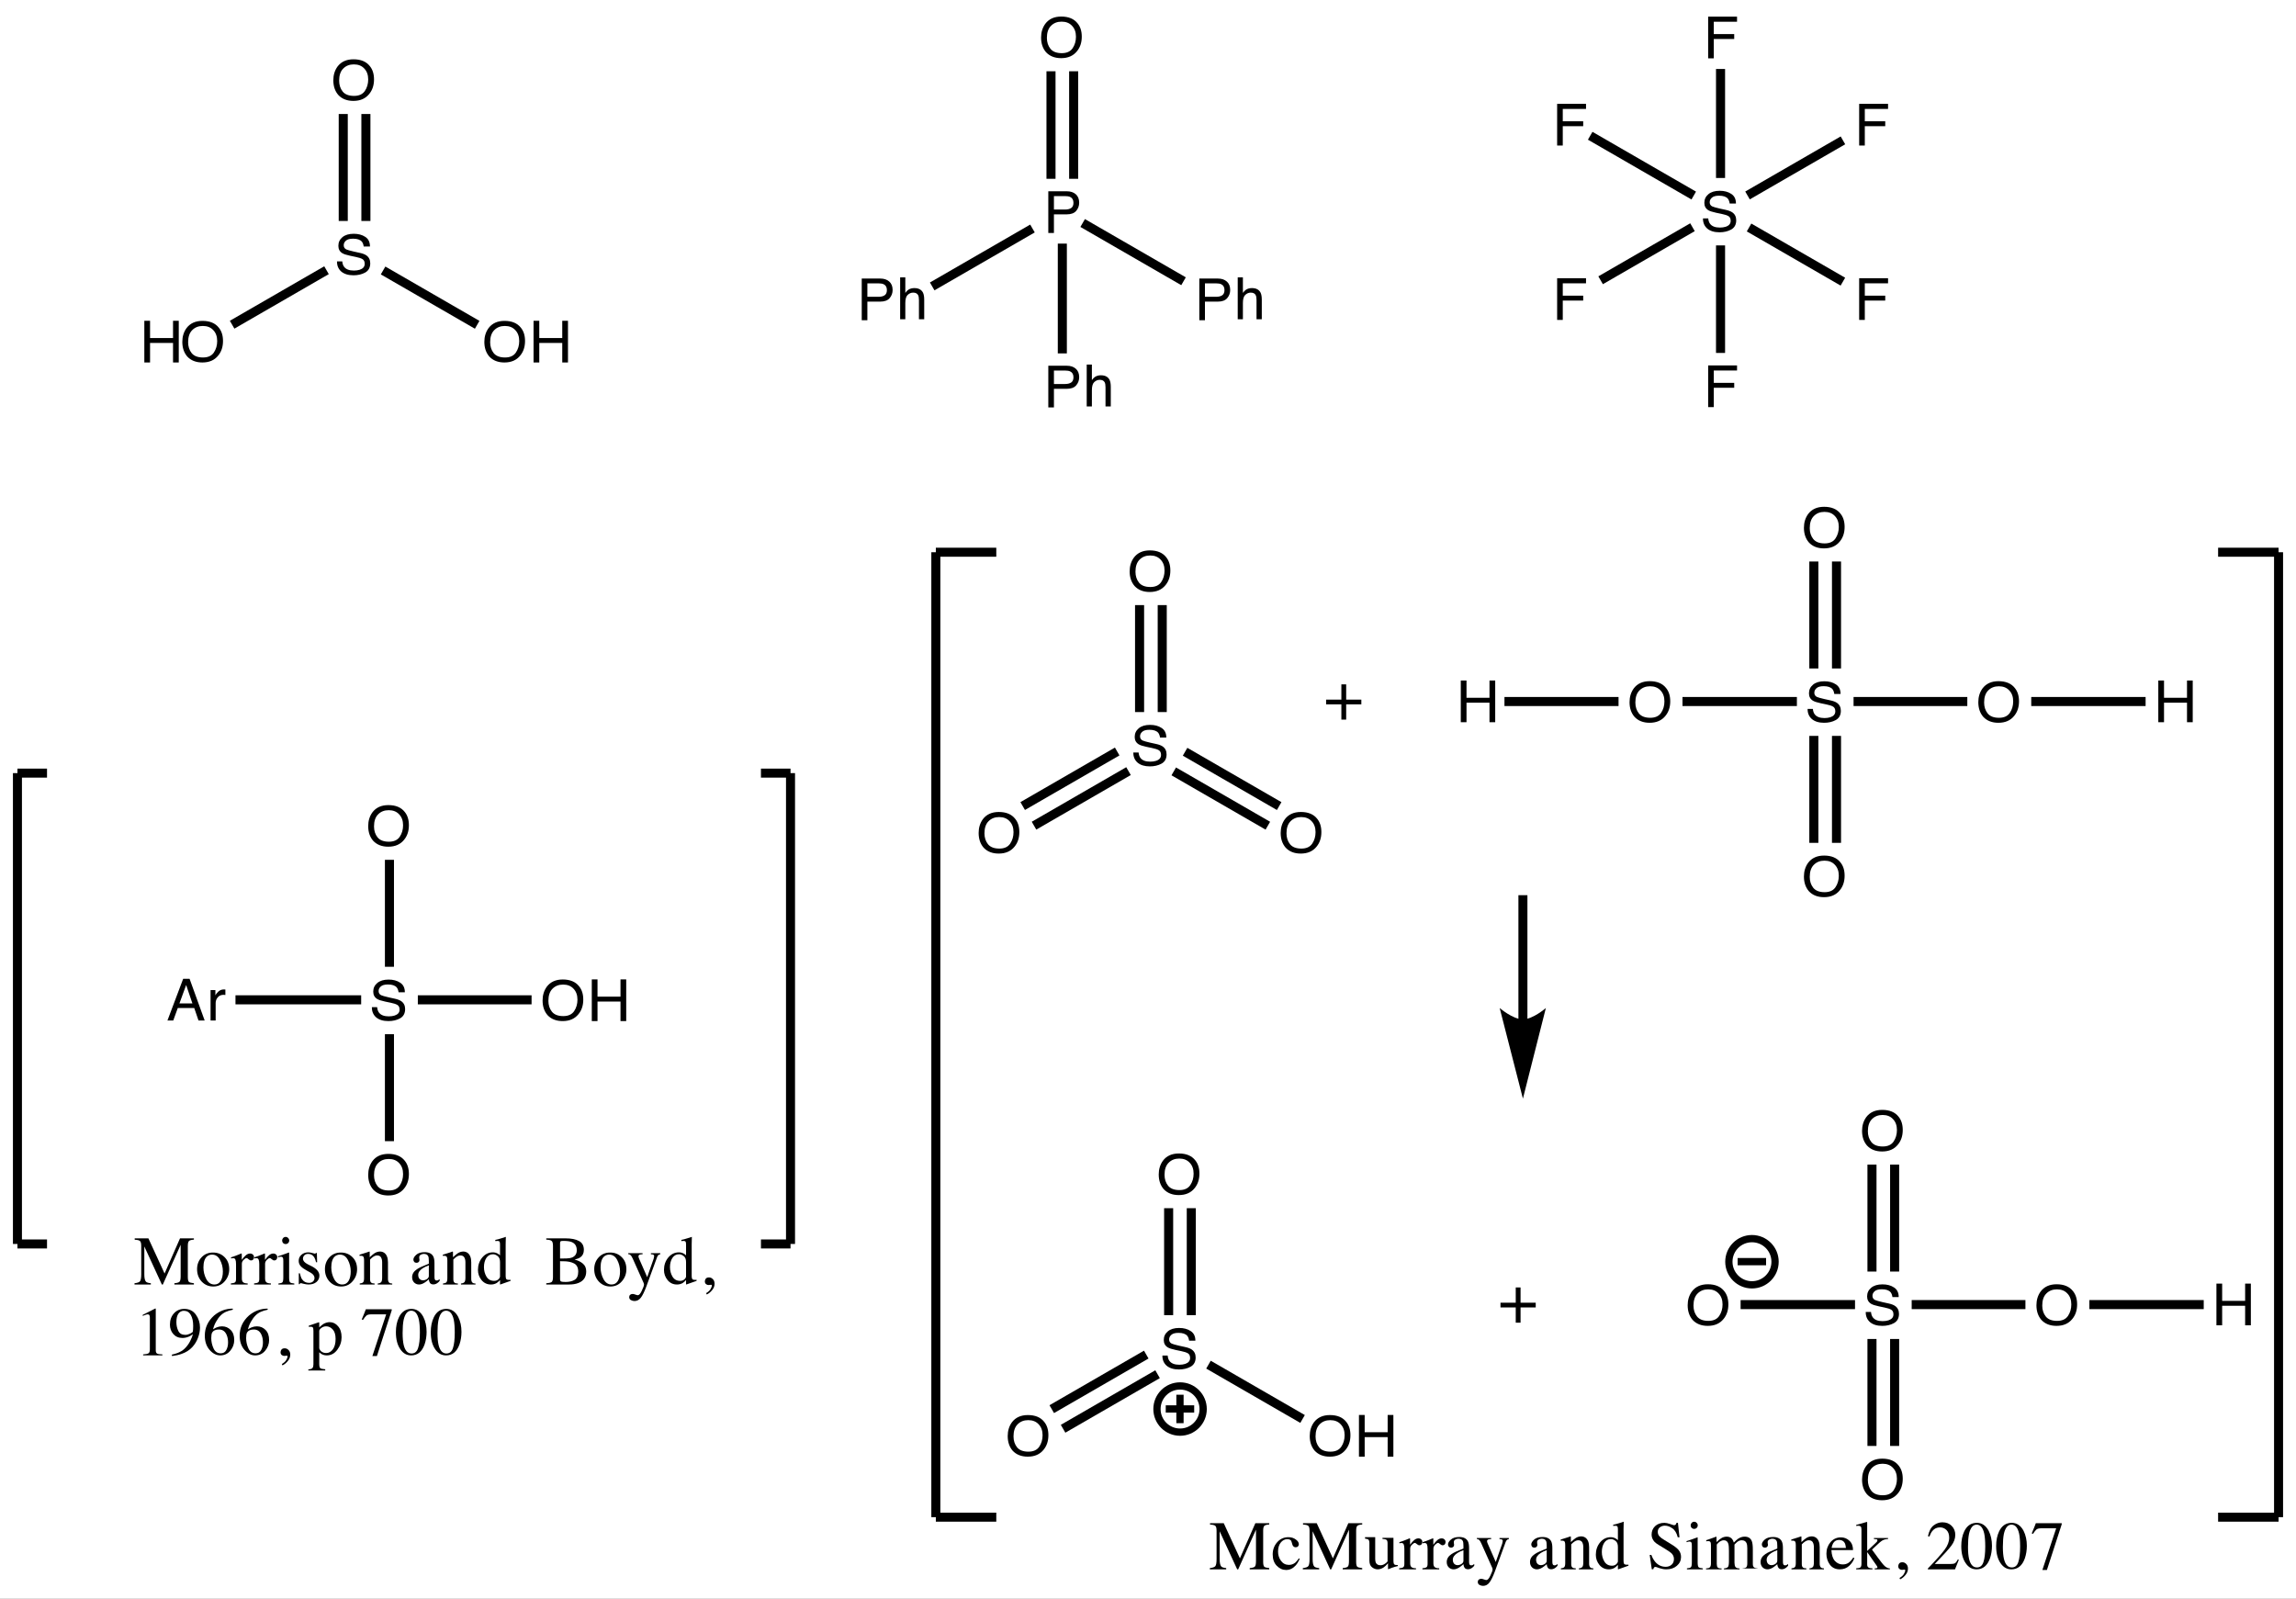 <?xml version="1.0" encoding="UTF-8"?>
<svg xmlns:xlink="http://www.w3.org/1999/xlink" height="275pt" version="1.1" xmlns:inkscape="http://www.inkscape.org/namespaces/inkscape" width="395pt" viewBox="0 0 395 275" xmlns="http://www.w3.org/2000/svg">
 <rect x="0" y="0" width="395" height="275" fill="#808080" stroke="none"/>
 <title>sulfuric-acid.eps</title>
 <defs>
  <clipPath id="Clip0">
   <path d="M0 275 L395 275 L395 0 L0 0 L0 275 Z"/>
  </clipPath>
 </defs>
 <g inkscape:label="Background" id="Background" inkscape:groupmode="layer">
  <g style="fill:none; stroke:none" clip-rule="evenodd" clip-path="url(#Clip0)" id="Group17" transform="translate(0, 0) scale(1, 1)">
   <path style="fill:#ffffff; fill-rule:nonzero;stroke:none;" d="M0 275 L395.05 275 L395.05 0 L0 0 L0 275 Z" transform="translate(0, 0)"/>
   <g style="fill:none; stroke:none" id="Group1" transform="translate(57.345, 10.201) scale(1, 1)">
    <path style="fill:#000000; fill-rule:nonzero;stroke:none;" d="M3.469 0 C4.729 0 5.667 0.391 6.281 1.172 C6.76 1.755 7 2.516 7 3.453 C7 4.464 6.724 5.302 6.172 5.969 C5.536 6.76 4.63 7.156 3.453 7.156 C2.349 7.156 1.479 6.812 0.844 6.125 C0.281 5.469 0 4.63 0 3.609 C0 2.703 0.24 1.917 0.719 1.25 C1.344 0.417 2.26 0 3.469 0 Z M3.562 6.297 C4.417 6.297 5.036 6.016 5.422 5.453 C5.807 4.88 6 4.219 6 3.469 C6 2.688 5.776 2.062 5.328 1.594 C4.891 1.115 4.292 0.875 3.531 0.875 C2.781 0.875 2.172 1.115 1.703 1.594 C1.234 2.062 1 2.755 1 3.672 C1 4.411 1.203 5.036 1.609 5.547 C2.016 6.047 2.667 6.297 3.562 6.297 Z" transform="translate(0, 0)"/>
    <path style="fill:#000000; fill-rule:nonzero;stroke:none;" d="M0.907 4.75 C0.938 5.125 1.037 5.427 1.203 5.656 C1.526 6.104 2.094 6.328 2.907 6.328 C3.271 6.328 3.604 6.281 3.907 6.188 C4.479 6 4.766 5.661 4.766 5.172 C4.766 4.797 4.646 4.531 4.407 4.375 C4.157 4.219 3.766 4.089 3.235 3.984 L2.266 3.781 C1.631 3.646 1.183 3.5 0.922 3.344 C0.464 3.062 0.235 2.641 0.235 2.078 C0.235 1.474 0.464 0.979 0.922 0.594 C1.391 0.198 2.042 0 2.875 0 C3.667 0 4.328 0.177 4.86 0.531 C5.401 0.875 5.672 1.427 5.672 2.188 L4.594 2.188 C4.542 1.833 4.438 1.557 4.282 1.359 C3.99 1.016 3.485 0.844 2.766 0.844 C2.193 0.844 1.782 0.958 1.532 1.188 C1.282 1.406 1.157 1.667 1.157 1.969 C1.157 2.302 1.302 2.542 1.594 2.688 C1.792 2.781 2.229 2.906 2.907 3.062 L3.907 3.281 C4.396 3.385 4.771 3.526 5.032 3.703 C5.49 4.016 5.719 4.474 5.719 5.078 C5.719 5.818 5.427 6.349 4.844 6.672 C4.271 6.984 3.604 7.141 2.844 7.141 C1.948 7.141 1.245 6.927 0.735 6.5 C0.235 6.062 -0.01 5.479 0 4.75 L0.907 4.75 Z" transform="translate(0.632, 30.016)"/>
   </g>
   <path style="fill:#000000; fill-rule:nonzero;stroke:none;" d="M0 18.4 L1.559 18.4 L1.559 0 L0 0 L0 18.4 Z" transform="translate(62.169, 19.613)"/>
   <path style="fill:#000000; fill-rule:nonzero;stroke:none;" d="M0 18.4 L1.559 18.4 L1.559 0 L0 0 L0 18.4 Z" transform="translate(58.272, 19.613)"/>
   <g style="fill:none; stroke:none" id="Group2" transform="translate(24.831, 55.185) scale(1, 1)">
    <path style="fill:#000000; fill-rule:nonzero;stroke:none;" d="M0 0 L0.984 0 L0.984 2.969 L4.938 2.969 L4.938 0 L5.922 0 L5.922 7.172 L4.938 7.172 L4.938 3.812 L0.984 3.812 L0.984 7.172 L0 7.172 L0 0 Z" transform="translate(0, 0)"/>
    <path style="fill:#000000; fill-rule:nonzero;stroke:none;" d="M3.469 0 C4.729 0 5.667 0.391 6.281 1.172 C6.76 1.755 7 2.516 7 3.453 C7 4.464 6.724 5.302 6.172 5.969 C5.536 6.76 4.63 7.156 3.453 7.156 C2.349 7.156 1.479 6.812 0.844 6.125 C0.281 5.469 0 4.63 0 3.609 C0 2.703 0.24 1.917 0.719 1.25 C1.344 0.417 2.26 0 3.469 0 Z M3.562 6.297 C4.417 6.297 5.036 6.016 5.422 5.453 C5.807 4.88 6 4.219 6 3.469 C6 2.688 5.776 2.062 5.328 1.594 C4.891 1.115 4.292 0.875 3.531 0.875 C2.781 0.875 2.172 1.115 1.703 1.594 C1.234 2.062 1 2.755 1 3.672 C1 4.411 1.203 5.036 1.609 5.547 C2.016 6.047 2.667 6.297 3.562 6.297 Z" transform="translate(6.534, 0.016)"/>
   </g>
   <path style="fill:#000000; fill-rule:nonzero;stroke:none;" d="M0.78 10.726 L0 9.376 L16.239 0 L17.018 1.35 L0.78 10.726 " transform="translate(39.544, 45.809)"/>
   <g style="fill:none; stroke:none" id="Group3" transform="translate(83.326, 55.185) scale(1, 1)">
    <path style="fill:#000000; fill-rule:nonzero;stroke:none;" d="M3.469 0 C4.729 0 5.667 0.391 6.281 1.172 C6.76 1.755 7 2.516 7 3.453 C7 4.464 6.724 5.302 6.172 5.969 C5.536 6.76 4.63 7.156 3.453 7.156 C2.349 7.156 1.479 6.812 0.844 6.125 C0.281 5.469 0 4.63 0 3.609 C0 2.703 0.24 1.917 0.719 1.25 C1.344 0.417 2.26 0 3.469 0 Z M3.562 6.297 C4.417 6.297 5.036 6.016 5.422 5.453 C5.807 4.88 6 4.219 6 3.469 C6 2.688 5.776 2.062 5.328 1.594 C4.891 1.115 4.292 0.875 3.531 0.875 C2.781 0.875 2.172 1.115 1.703 1.594 C1.234 2.062 1 2.755 1 3.672 C1 4.411 1.203 5.036 1.609 5.547 C2.016 6.047 2.667 6.297 3.562 6.297 Z" transform="translate(0, 0.016)"/>
    <path style="fill:#000000; fill-rule:nonzero;stroke:none;" d="M0 0 L0.984 0 L0.984 2.969 L4.938 2.969 L4.938 0 L5.922 0 L5.922 7.172 L4.938 7.172 L4.938 3.812 L0.984 3.812 L0.984 7.172 L0 7.172 L0 0 Z" transform="translate(8.466, 0)"/>
   </g>
   <path style="fill:#000000; fill-rule:nonzero;stroke:none;" d="M16.966 9.346 L16.187 10.696 L0 1.351 L0.78 0 L16.966 9.346 " transform="translate(65.515, 45.854)"/>
   <g style="fill:none; stroke:none" id="Group4" transform="translate(179.106, 2.848) scale(1, 1)">
    <path style="fill:#000000; fill-rule:nonzero;stroke:none;" d="M3.469 0 C4.729 0 5.667 0.391 6.281 1.172 C6.76 1.755 7 2.516 7 3.453 C7 4.464 6.724 5.302 6.172 5.969 C5.536 6.76 4.63 7.156 3.453 7.156 C2.349 7.156 1.479 6.812 0.844 6.125 C0.281 5.469 0 4.63 0 3.609 C0 2.703 0.24 1.917 0.719 1.25 C1.344 0.417 2.26 0 3.469 0 Z M3.562 6.297 C4.417 6.297 5.036 6.016 5.422 5.453 C5.807 4.88 6 4.219 6 3.469 C6 2.688 5.776 2.062 5.328 1.594 C4.891 1.115 4.292 0.875 3.531 0.875 C2.781 0.875 2.172 1.115 1.703 1.594 C1.234 2.062 1 2.755 1 3.672 C1 4.411 1.203 5.036 1.609 5.547 C2.016 6.047 2.667 6.297 3.562 6.297 Z" transform="translate(0, 0)"/>
    <path style="fill:#000000; fill-rule:nonzero;stroke:none;" d="M0 0 L3.188 0 C3.833 0 4.349 0.172 4.734 0.516 C5.12 0.859 5.312 1.344 5.312 1.969 C5.312 2.5 5.141 2.969 4.797 3.375 C4.453 3.771 3.917 3.969 3.188 3.969 L0.969 3.969 L0.969 7.172 L0 7.172 L0 0 Z M4.328 1.984 C4.328 1.484 4.135 1.146 3.75 0.969 C3.542 0.875 3.25 0.828 2.875 0.828 L0.969 0.828 L0.969 3.141 L2.875 3.141 C3.312 3.141 3.661 3.057 3.922 2.891 C4.193 2.714 4.328 2.411 4.328 1.984 Z" transform="translate(1.242, 30.058)"/>
   </g>
   <path style="fill:#000000; fill-rule:nonzero;stroke:none;" d="M0 18.498 L1.559 18.498 L1.559 0 L0 0 L0 18.498 Z" transform="translate(183.931, 12.261)"/>
   <path style="fill:#000000; fill-rule:nonzero;stroke:none;" d="M0 18.498 L1.559 18.498 L1.559 0 L0 0 L0 18.498 Z" transform="translate(180.033, 12.261)"/>
   <g style="fill:none; stroke:none" id="Group5" transform="translate(206.329, 47.716) scale(1, 1)">
    <path style="fill:#000000; fill-rule:nonzero;stroke:none;" d="M0 0 L3.188 0 C3.833 0 4.349 0.172 4.734 0.516 C5.12 0.859 5.312 1.344 5.312 1.969 C5.312 2.5 5.141 2.969 4.797 3.375 C4.453 3.771 3.917 3.969 3.188 3.969 L0.969 3.969 L0.969 7.172 L0 7.172 L0 0 Z M4.328 1.984 C4.328 1.484 4.135 1.146 3.75 0.969 C3.542 0.875 3.25 0.828 2.875 0.828 L0.969 0.828 L0.969 3.141 L2.875 3.141 C3.312 3.141 3.661 3.057 3.922 2.891 C4.193 2.714 4.328 2.411 4.328 1.984 Z" transform="translate(0, 0.203)"/>
    <path style="fill:#000000; fill-rule:nonzero;stroke:none;" d="M0 0 L0.891 0 L0.891 2.672 C1.089 2.401 1.266 2.219 1.422 2.125 C1.703 1.938 2.042 1.844 2.438 1.844 C3.167 1.844 3.667 2.109 3.938 2.641 C4.073 2.932 4.141 3.333 4.141 3.844 L4.141 7.203 L3.234 7.203 L3.234 3.906 C3.234 3.521 3.188 3.24 3.094 3.062 C2.948 2.771 2.661 2.625 2.234 2.625 C1.891 2.625 1.578 2.755 1.297 3.016 C1.026 3.266 0.891 3.734 0.891 4.422 L0.891 7.203 L0 7.203 L0 0 Z" transform="translate(6.607, 0)"/>
   </g>
   <path style="fill:#000000; fill-rule:nonzero;stroke:none;" d="M18.133 10.02 L17.353 11.37 L0 1.351 L0.779 0 L18.133 10.02 " transform="translate(185.87, 37.689)"/>
   <g style="fill:none; stroke:none" id="Group6" transform="translate(180.349, 62.716) scale(1, 1)">
    <path style="fill:#000000; fill-rule:nonzero;stroke:none;" d="M0 0 L3.188 0 C3.833 0 4.349 0.172 4.734 0.516 C5.12 0.859 5.312 1.344 5.312 1.969 C5.312 2.5 5.141 2.969 4.797 3.375 C4.453 3.771 3.917 3.969 3.188 3.969 L0.969 3.969 L0.969 7.172 L0 7.172 L0 0 Z M4.328 1.984 C4.328 1.484 4.135 1.146 3.75 0.969 C3.542 0.875 3.25 0.828 2.875 0.828 L0.969 0.828 L0.969 3.141 L2.875 3.141 C3.312 3.141 3.661 3.057 3.922 2.891 C4.193 2.714 4.328 2.411 4.328 1.984 Z" transform="translate(0, 0.203)"/>
    <path style="fill:#000000; fill-rule:nonzero;stroke:none;" d="M0 0 L0.891 0 L0.891 2.672 C1.089 2.401 1.266 2.219 1.422 2.125 C1.703 1.938 2.042 1.844 2.438 1.844 C3.167 1.844 3.667 2.109 3.938 2.641 C4.073 2.932 4.141 3.333 4.141 3.844 L4.141 7.203 L3.234 7.203 L3.234 3.906 C3.234 3.521 3.188 3.24 3.094 3.062 C2.948 2.771 2.661 2.625 2.234 2.625 C1.891 2.625 1.578 2.755 1.297 3.016 C1.026 3.266 0.891 3.734 0.891 4.422 L0.891 7.203 L0 7.203 L0 0 Z" transform="translate(6.607, 0)"/>
   </g>
   <path style="fill:#000000; fill-rule:nonzero;stroke:none;" d="M0 18.888 L1.559 18.888 L1.559 0 L0 0 L0 18.888 Z" transform="translate(181.982, 41.908)"/>
   <g style="fill:none; stroke:none" id="Group7" transform="translate(148.252, 47.716) scale(1, 1)">
    <path style="fill:#000000; fill-rule:nonzero;stroke:none;" d="M0 0 L3.188 0 C3.833 0 4.349 0.172 4.734 0.516 C5.12 0.859 5.312 1.344 5.312 1.969 C5.312 2.5 5.141 2.969 4.797 3.375 C4.453 3.771 3.917 3.969 3.188 3.969 L0.969 3.969 L0.969 7.172 L0 7.172 L0 0 Z M4.328 1.984 C4.328 1.484 4.135 1.146 3.75 0.969 C3.542 0.875 3.25 0.828 2.875 0.828 L0.969 0.828 L0.969 3.141 L2.875 3.141 C3.312 3.141 3.661 3.057 3.922 2.891 C4.193 2.714 4.328 2.411 4.328 1.984 Z" transform="translate(0, 0.203)"/>
    <path style="fill:#000000; fill-rule:nonzero;stroke:none;" d="M0 0 L0.891 0 L0.891 2.672 C1.089 2.401 1.266 2.219 1.422 2.125 C1.703 1.938 2.042 1.844 2.438 1.844 C3.167 1.844 3.667 2.109 3.938 2.641 C4.073 2.932 4.141 3.333 4.141 3.844 L4.141 7.203 L3.234 7.203 L3.234 3.906 C3.234 3.521 3.188 3.24 3.094 3.062 C2.948 2.771 2.661 2.625 2.234 2.625 C1.891 2.625 1.578 2.755 1.297 3.016 C1.026 3.266 0.891 3.734 0.891 4.422 L0.891 7.203 L0 7.203 L0 0 Z" transform="translate(6.607, 0)"/>
   </g>
   <path style="fill:#000000; fill-rule:nonzero;stroke:none;" d="M0.78 11.311 L0 9.961 L17.253 0 L18.033 1.35 L0.78 11.311 " transform="translate(159.983, 38.635)"/>
   <g style="fill:none; stroke:none" id="Group8" transform="translate(292.977, 2.864) scale(1, 1)">
    <path style="fill:#000000; fill-rule:nonzero;stroke:none;" d="M0.907 4.75 C0.938 5.125 1.037 5.427 1.203 5.656 C1.526 6.104 2.094 6.328 2.907 6.328 C3.271 6.328 3.604 6.281 3.907 6.188 C4.479 6 4.766 5.661 4.766 5.172 C4.766 4.797 4.646 4.531 4.407 4.375 C4.157 4.219 3.766 4.089 3.235 3.984 L2.266 3.781 C1.631 3.646 1.183 3.5 0.922 3.344 C0.464 3.062 0.235 2.641 0.235 2.078 C0.235 1.474 0.464 0.979 0.922 0.594 C1.391 0.198 2.042 0 2.875 0 C3.667 0 4.328 0.177 4.86 0.531 C5.401 0.875 5.672 1.427 5.672 2.188 L4.594 2.188 C4.542 1.833 4.438 1.557 4.282 1.359 C3.99 1.016 3.485 0.844 2.766 0.844 C2.193 0.844 1.782 0.958 1.532 1.188 C1.282 1.406 1.157 1.667 1.157 1.969 C1.157 2.302 1.302 2.542 1.594 2.688 C1.792 2.781 2.229 2.906 2.907 3.062 L3.907 3.281 C4.396 3.385 4.771 3.526 5.032 3.703 C5.49 4.016 5.719 4.474 5.719 5.078 C5.719 5.818 5.427 6.349 4.844 6.672 C4.271 6.984 3.604 7.141 2.844 7.141 C1.948 7.141 1.245 6.927 0.735 6.5 C0.235 6.062 -0.01 5.479 0 4.75 L0.907 4.75 Z" transform="translate(0, 29.957)"/>
    <path style="fill:#000000; fill-rule:nonzero;stroke:none;" d="M0 0 L4.969 0 L4.969 0.875 L0.969 0.875 L0.969 3 L4.484 3 L4.484 3.844 L0.969 3.844 L0.969 7.172 L0 7.172 L0 0 Z" transform="translate(0.89, 0)"/>
   </g>
   <path style="fill:#000000; fill-rule:nonzero;stroke:none;" d="M0 18.752 L1.559 18.752 L1.559 0 L0 0 L0 18.752 Z" transform="translate(295.22, 11.866)"/>
   <path style="fill:#000000; fill-rule:nonzero;stroke:none;" d="M0 0 L4.969 0 L4.969 0.875 L0.969 0.875 L0.969 3 L4.484 3 L4.484 3.844 L0.969 3.844 L0.969 7.172 L0 7.172 L0 0 Z" transform="translate(293.868, 62.864)"/>
   <path style="fill:#000000; fill-rule:nonzero;stroke:none;" d="M0 18.498 L1.559 18.498 L1.559 0 L0 0 L0 18.498 Z" transform="translate(295.22, 42.218)"/>
   <path style="fill:#000000; fill-rule:nonzero;stroke:none;" d="M0 0 L4.969 0 L4.969 0.875 L0.969 0.875 L0.969 3 L4.484 3 L4.484 3.844 L0.969 3.844 L0.969 7.172 L0 7.172 L0 0 Z" transform="translate(267.887, 17.864)"/>
   <path style="fill:#000000; fill-rule:nonzero;stroke:none;" d="M0 1.35 L0.779 0 L18.595 10.286 L17.815 11.636 L0 1.35 " transform="translate(273.185, 22.68)"/>
   <path style="fill:#000000; fill-rule:nonzero;stroke:none;" d="M0 0 L4.969 0 L4.969 0.875 L0.969 0.875 L0.969 3 L4.484 3 L4.484 3.844 L0.969 3.844 L0.969 7.172 L0 7.172 L0 0 Z" transform="translate(267.887, 47.864)"/>
   <path style="fill:#000000; fill-rule:nonzero;stroke:none;" d="M0.78 10.476 L0 9.126 L15.806 0 L16.586 1.35 L0.78 10.476 " transform="translate(274.977, 38.414)"/>
   <path style="fill:#000000; fill-rule:nonzero;stroke:none;" d="M0 0 L4.969 0 L4.969 0.875 L0.969 0.875 L0.969 3 L4.484 3 L4.484 3.844 L0.969 3.844 L0.969 7.172 L0 7.172 L0 0 Z" transform="translate(319.849, 17.864)"/>
   <path style="fill:#000000; fill-rule:nonzero;stroke:none;" d="M16.417 0 L17.197 1.35 L0.78 10.828 L0 9.478 L16.417 0 " transform="translate(300.249, 23.471)"/>
   <path style="fill:#000000; fill-rule:nonzero;stroke:none;" d="M0 0 L4.969 0 L4.969 0.875 L0.969 0.875 L0.969 3 L4.484 3 L4.484 3.844 L0.969 3.844 L0.969 7.172 L0 7.172 L0 0 Z" transform="translate(319.849, 47.864)"/>
   <path style="fill:#000000; fill-rule:nonzero;stroke:none;" d="M16.921 9.319 L16.141 10.67 L0 1.35 L0.78 0 L16.921 9.319 " transform="translate(300.515, 38.459)"/>
   <g style="fill:none; stroke:none" id="Group9" transform="translate(28.806, 168.389) scale(1, 1)">
    <path style="fill:#000000; fill-rule:nonzero;stroke:none;" d="M4.297 4.234 L3.219 1.062 L2.062 4.234 L4.297 4.234 Z M2.703 0 L3.812 0 L6.406 7.172 L5.344 7.172 L4.609 5.016 L1.781 5.016 L1 7.172 L0 7.172 L2.703 0 Z" transform="translate(0, 0)"/>
    <path style="fill:#000000; fill-rule:nonzero;stroke:none;" d="M0 0.109 L0.828 0.109 L0.828 1.016 C0.901 0.839 1.068 0.625 1.328 0.375 C1.599 0.125 1.911 0 2.266 0 C2.276 0 2.302 0 2.344 0 C2.385 0 2.453 0.005 2.547 0.016 L2.547 0.953 C2.495 0.943 2.443 0.938 2.391 0.938 C2.349 0.927 2.302 0.922 2.25 0.922 C1.812 0.922 1.474 1.068 1.234 1.359 C0.995 1.641 0.875 1.964 0.875 2.328 L0.875 5.344 L0 5.344 L0 0.109 Z" transform="translate(7.42, 1.828)"/>
    <path style="fill:#000000; fill-rule:nonzero;stroke:none;" d="M0.907 4.75 C0.938 5.125 1.037 5.427 1.203 5.656 C1.526 6.104 2.094 6.328 2.907 6.328 C3.271 6.328 3.604 6.281 3.907 6.188 C4.479 6 4.766 5.661 4.766 5.172 C4.766 4.797 4.646 4.531 4.407 4.375 C4.157 4.219 3.766 4.089 3.235 3.984 L2.266 3.781 C1.631 3.646 1.183 3.5 0.922 3.344 C0.464 3.062 0.235 2.641 0.235 2.078 C0.235 1.474 0.464 0.979 0.922 0.594 C1.391 0.198 2.042 0 2.875 0 C3.667 0 4.328 0.177 4.86 0.531 C5.401 0.875 5.672 1.427 5.672 2.188 L4.594 2.188 C4.542 1.833 4.438 1.557 4.282 1.359 C3.99 1.016 3.485 0.844 2.766 0.844 C2.193 0.844 1.782 0.958 1.532 1.188 C1.282 1.406 1.157 1.667 1.157 1.969 C1.157 2.302 1.302 2.542 1.594 2.688 C1.792 2.781 2.229 2.906 2.907 3.062 L3.907 3.281 C4.396 3.385 4.771 3.526 5.032 3.703 C5.49 4.016 5.719 4.474 5.719 5.078 C5.719 5.818 5.427 6.349 4.844 6.672 C4.271 6.984 3.604 7.141 2.844 7.141 C1.948 7.141 1.245 6.927 0.735 6.5 C0.235 6.062 -0.01 5.479 0 4.75 L0.907 4.75 Z" transform="translate(35.172, 0.129)"/>
   </g>
   <path style="fill:#000000; fill-rule:nonzero;stroke:none;" d="M0 1.559 L21.622 1.559 L21.622 0 L0 0 L0 1.559 Z" transform="translate(40.512, 171.221)"/>
   <path style="fill:#000000; fill-rule:nonzero;stroke:none;" d="M3.469 0 C4.729 0 5.667 0.391 6.281 1.172 C6.76 1.755 7 2.516 7 3.453 C7 4.464 6.724 5.302 6.172 5.969 C5.536 6.76 4.63 7.156 3.453 7.156 C2.349 7.156 1.479 6.812 0.844 6.125 C0.281 5.469 0 4.63 0 3.609 C0 2.703 0.24 1.917 0.719 1.25 C1.344 0.417 2.26 0 3.469 0 Z M3.562 6.297 C4.417 6.297 5.036 6.016 5.422 5.453 C5.807 4.88 6 4.219 6 3.469 C6 2.688 5.776 2.062 5.328 1.594 C4.891 1.115 4.292 0.875 3.531 0.875 C2.781 0.875 2.172 1.115 1.703 1.594 C1.234 2.062 1 2.755 1 3.672 C1 4.411 1.203 5.036 1.609 5.547 C2.016 6.047 2.667 6.297 3.562 6.297 Z" transform="translate(63.345, 138.503)"/>
   <path style="fill:#000000; fill-rule:nonzero;stroke:none;" d="M0 18.4 L1.559 18.4 L1.559 0 L0 0 L0 18.4 Z" transform="translate(66.22, 147.916)"/>
   <path style="fill:#000000; fill-rule:nonzero;stroke:none;" d="M3.469 0 C4.729 0 5.667 0.391 6.281 1.172 C6.76 1.755 7 2.516 7 3.453 C7 4.464 6.724 5.302 6.172 5.969 C5.536 6.76 4.63 7.156 3.453 7.156 C2.349 7.156 1.479 6.812 0.844 6.125 C0.281 5.469 0 4.63 0 3.609 C0 2.703 0.24 1.917 0.719 1.25 C1.344 0.417 2.26 0 3.469 0 Z M3.562 6.297 C4.417 6.297 5.036 6.016 5.422 5.453 C5.807 4.88 6 4.219 6 3.469 C6 2.688 5.776 2.062 5.328 1.594 C4.891 1.115 4.292 0.875 3.531 0.875 C2.781 0.875 2.172 1.115 1.703 1.594 C1.234 2.062 1 2.755 1 3.672 C1 4.411 1.203 5.036 1.609 5.547 C2.016 6.047 2.667 6.297 3.562 6.297 Z" transform="translate(63.345, 198.503)"/>
   <path style="fill:#000000; fill-rule:nonzero;stroke:none;" d="M0 18.4 L1.559 18.4 L1.559 0 L0 0 L0 18.4 Z" transform="translate(66.22, 177.916)"/>
   <g style="fill:none; stroke:none" id="Group10" transform="translate(93.345, 168.487) scale(1, 1)">
    <path style="fill:#000000; fill-rule:nonzero;stroke:none;" d="M3.469 0 C4.729 0 5.667 0.391 6.281 1.172 C6.76 1.755 7 2.516 7 3.453 C7 4.464 6.724 5.302 6.172 5.969 C5.536 6.76 4.63 7.156 3.453 7.156 C2.349 7.156 1.479 6.812 0.844 6.125 C0.281 5.469 0 4.63 0 3.609 C0 2.703 0.24 1.917 0.719 1.25 C1.344 0.417 2.26 0 3.469 0 Z M3.562 6.297 C4.417 6.297 5.036 6.016 5.422 5.453 C5.807 4.88 6 4.219 6 3.469 C6 2.688 5.776 2.062 5.328 1.594 C4.891 1.115 4.292 0.875 3.531 0.875 C2.781 0.875 2.172 1.115 1.703 1.594 C1.234 2.062 1 2.755 1 3.672 C1 4.411 1.203 5.036 1.609 5.547 C2.016 6.047 2.667 6.297 3.562 6.297 Z" transform="translate(0, 0.016)"/>
    <path style="fill:#000000; fill-rule:nonzero;stroke:none;" d="M0 0 L0.984 0 L0.984 2.969 L4.938 2.969 L4.938 0 L5.922 0 L5.922 7.172 L4.938 7.172 L4.938 3.812 L0.984 3.812 L0.984 7.172 L0 7.172 L0 0 Z" transform="translate(8.466, 0)"/>
   </g>
   <path style="fill:#000000; fill-rule:nonzero;stroke:none;" d="M0 1.559 L19.568 1.559 L19.568 0 L0 0 L0 1.559 Z" transform="translate(71.884, 171.221)"/>
   <path style="fill:none;stroke-width:1.55; stroke-linecap:butt; stroke-linejoin:miter; stroke-dasharray:none; stroke:#000000;" d="M0 0 L5.087 0 " transform="translate(130.913, 133)"/>
   <path style="fill:none;stroke-width:1.55; stroke-linecap:butt; stroke-linejoin:miter; stroke-dasharray:none; stroke:#000000;" d="M0 0 L0 81 " transform="translate(136, 133)"/>
   <path style="fill:none;stroke-width:1.55; stroke-linecap:butt; stroke-linejoin:miter; stroke-dasharray:none; stroke:#000000;" d="M5.087 0 L0 0 " transform="translate(130.913, 214)"/>
   <path style="fill:none;stroke-width:1.55; stroke-linecap:butt; stroke-linejoin:miter; stroke-dasharray:none; stroke:#000000;" d="M5.088 0 L0 0 " transform="translate(3, 214)"/>
   <path style="fill:none;stroke-width:1.55; stroke-linecap:butt; stroke-linejoin:miter; stroke-dasharray:none; stroke:#000000;" d="M0 81 L0 0 " transform="translate(3, 133)"/>
   <path style="fill:none;stroke-width:1.55; stroke-linecap:butt; stroke-linejoin:miter; stroke-dasharray:none; stroke:#000000;" d="M0 0 L5.088 0 " transform="translate(3, 133)"/>
   <g style="fill:none; stroke:none" id="Group11" transform="translate(23.141, 198.434) scale(1, 1)">
    <path style="fill:#000000; fill-rule:nonzero;stroke:none;" d="M0 7.719 C0.49 7.667 0.802 7.557 0.938 7.391 C1.083 7.214 1.156 6.807 1.156 6.172 L1.156 1.312 C1.156 0.875 1.089 0.594 0.953 0.469 C0.818 0.333 0.51 0.255 0.031 0.234 L0.031 0 L2.391 0 L5.172 6.047 L7.828 0 L10.219 0 L10.219 0.219 C9.771 0.25 9.484 0.333 9.359 0.469 C9.234 0.594 9.172 0.87 9.172 1.297 L9.172 6.641 C9.172 7.078 9.234 7.359 9.359 7.484 C9.484 7.599 9.771 7.677 10.219 7.719 L10.219 7.938 L6.859 7.938 L6.859 7.719 C7.339 7.677 7.635 7.589 7.75 7.453 C7.875 7.318 7.938 7 7.938 6.5 L7.938 1.109 L4.875 7.938 L4.703 7.938 L1.688 1.391 L1.688 6.172 C1.688 6.828 1.781 7.255 1.969 7.453 C2.094 7.589 2.375 7.677 2.812 7.719 L2.812 7.938 L0 7.938 L0 7.719 Z" transform="translate(0, 14.603)"/>
    <path style="fill:#000000; fill-rule:nonzero;stroke:none;" d="M0 2.859 C0 2.057 0.255 1.38 0.766 0.828 C1.276 0.276 1.932 0 2.734 0 C3.536 0 4.203 0.266 4.734 0.797 C5.266 1.318 5.531 2.01 5.531 2.875 C5.531 3.667 5.271 4.359 4.75 4.953 C4.24 5.547 3.583 5.844 2.781 5.844 C2 5.844 1.339 5.562 0.797 5 C0.266 4.427 0 3.714 0 2.859 Z M2.578 0.359 C2.245 0.359 1.953 0.464 1.703 0.672 C1.297 1.036 1.094 1.667 1.094 2.562 C1.094 3.281 1.26 3.953 1.594 4.578 C1.927 5.193 2.391 5.5 2.984 5.5 C3.453 5.5 3.812 5.297 4.062 4.891 C4.312 4.474 4.438 3.927 4.438 3.25 C4.438 2.552 4.276 1.896 3.953 1.281 C3.63 0.667 3.172 0.359 2.578 0.359 Z" transform="translate(10.764, 17.041)"/>
    <path style="fill:#000000; fill-rule:nonzero;stroke:none;" d="M0 5.156 C0.365 5.125 0.604 5.062 0.719 4.969 C0.833 4.875 0.891 4.677 0.891 4.375 L0.891 1.844 C0.891 1.479 0.854 1.219 0.781 1.062 C0.719 0.896 0.589 0.812 0.391 0.812 C0.349 0.812 0.297 0.818 0.234 0.828 C0.172 0.839 0.104 0.849 0.031 0.859 L0.031 0.672 C0.26 0.599 0.49 0.521 0.719 0.438 C0.958 0.354 1.12 0.292 1.203 0.25 C1.401 0.177 1.604 0.094 1.812 0 C1.844 0 1.859 0.01 1.859 0.031 C1.87 0.052 1.875 0.094 1.875 0.156 L1.875 1.109 C2.125 0.755 2.365 0.484 2.594 0.297 C2.823 0.109 3.062 0.016 3.312 0.016 C3.51 0.016 3.672 0.078 3.797 0.203 C3.922 0.318 3.984 0.464 3.984 0.641 C3.984 0.797 3.938 0.932 3.844 1.047 C3.75 1.151 3.63 1.203 3.484 1.203 C3.339 1.203 3.193 1.135 3.047 1 C2.901 0.865 2.786 0.797 2.703 0.797 C2.568 0.797 2.396 0.901 2.188 1.109 C1.99 1.318 1.891 1.536 1.891 1.766 L1.891 4.297 C1.891 4.62 1.969 4.844 2.125 4.969 C2.281 5.094 2.536 5.156 2.891 5.156 L2.891 5.344 L0 5.344 L0 5.156 Z" transform="translate(16.576, 17.197)"/>
    <path style="fill:#000000; fill-rule:nonzero;stroke:none;" d="M0 5.156 C0.365 5.125 0.604 5.062 0.719 4.969 C0.833 4.875 0.891 4.677 0.891 4.375 L0.891 1.844 C0.891 1.479 0.854 1.219 0.781 1.062 C0.719 0.896 0.589 0.812 0.391 0.812 C0.349 0.812 0.297 0.818 0.234 0.828 C0.172 0.839 0.104 0.849 0.031 0.859 L0.031 0.672 C0.26 0.599 0.49 0.521 0.719 0.438 C0.958 0.354 1.12 0.292 1.203 0.25 C1.401 0.177 1.604 0.094 1.812 0 C1.844 0 1.859 0.01 1.859 0.031 C1.87 0.052 1.875 0.094 1.875 0.156 L1.875 1.109 C2.125 0.755 2.365 0.484 2.594 0.297 C2.823 0.109 3.062 0.016 3.312 0.016 C3.51 0.016 3.672 0.078 3.797 0.203 C3.922 0.318 3.984 0.464 3.984 0.641 C3.984 0.797 3.938 0.932 3.844 1.047 C3.75 1.151 3.63 1.203 3.484 1.203 C3.339 1.203 3.193 1.135 3.047 1 C2.901 0.865 2.786 0.797 2.703 0.797 C2.568 0.797 2.396 0.901 2.188 1.109 C1.99 1.318 1.891 1.536 1.891 1.766 L1.891 4.297 C1.891 4.62 1.969 4.844 2.125 4.969 C2.281 5.094 2.536 5.156 2.891 5.156 L2.891 5.344 L0 5.344 L0 5.156 Z" transform="translate(20.572, 17.197)"/>
    <path style="fill:#000000; fill-rule:nonzero;stroke:none;" d="M0.703 0.625 C0.703 0.458 0.76 0.312 0.875 0.188 C1 0.062 1.146 0 1.312 0 C1.479 0 1.62 0.062 1.734 0.188 C1.859 0.302 1.922 0.448 1.922 0.625 C1.922 0.792 1.859 0.938 1.734 1.062 C1.62 1.177 1.479 1.234 1.312 1.234 C1.146 1.234 1 1.177 0.875 1.062 C0.76 0.938 0.703 0.792 0.703 0.625 Z M0.062 8.016 C0.427 7.984 0.656 7.917 0.75 7.812 C0.854 7.708 0.906 7.427 0.906 6.969 L0.906 4.172 C0.906 3.922 0.891 3.745 0.859 3.641 C0.797 3.484 0.672 3.406 0.484 3.406 C0.443 3.406 0.401 3.411 0.359 3.422 C0.318 3.422 0.198 3.453 0 3.516 L0 3.328 L0.266 3.25 C0.943 3.021 1.417 2.854 1.688 2.75 C1.802 2.698 1.875 2.672 1.906 2.672 C1.906 2.703 1.906 2.734 1.906 2.766 L1.906 6.969 C1.906 7.417 1.958 7.698 2.062 7.812 C2.177 7.917 2.422 7.984 2.797 8.016 L2.797 8.188 L0.062 8.188 L0.062 8.016 Z" transform="translate(24.693, 14.353)"/>
    <path style="fill:#000000; fill-rule:nonzero;stroke:none;" d="M0.016 3.609 L0.203 3.609 C0.297 4.047 0.417 4.38 0.562 4.609 C0.844 5.036 1.245 5.25 1.766 5.25 C2.057 5.25 2.286 5.172 2.453 5.016 C2.63 4.859 2.719 4.656 2.719 4.406 C2.719 4.24 2.667 4.083 2.562 3.938 C2.469 3.792 2.302 3.646 2.062 3.5 L1.406 3.141 C0.927 2.88 0.573 2.625 0.344 2.375 C0.115 2.115 0 1.812 0 1.469 C0 1.042 0.156 0.693 0.469 0.422 C0.781 0.141 1.172 0 1.641 0 C1.849 0 2.078 0.036 2.328 0.109 C2.578 0.182 2.719 0.219 2.75 0.219 C2.823 0.219 2.875 0.208 2.906 0.188 C2.938 0.167 2.964 0.141 2.984 0.109 L3.125 0.109 L3.172 1.703 L2.984 1.703 C2.901 1.339 2.797 1.052 2.672 0.844 C2.422 0.458 2.073 0.266 1.625 0.266 C1.344 0.266 1.125 0.349 0.969 0.516 C0.812 0.672 0.734 0.865 0.734 1.094 C0.734 1.448 1.005 1.766 1.547 2.047 L2.328 2.438 C3.151 2.885 3.562 3.406 3.562 4 C3.562 4.448 3.391 4.818 3.047 5.109 C2.703 5.391 2.25 5.531 1.688 5.531 C1.458 5.531 1.193 5.495 0.891 5.422 C0.599 5.339 0.427 5.297 0.375 5.297 C0.323 5.297 0.276 5.312 0.234 5.344 C0.203 5.375 0.182 5.417 0.172 5.469 L0.016 5.469 L0.016 3.609 Z" transform="translate(28.246, 17.009)"/>
    <path style="fill:#000000; fill-rule:nonzero;stroke:none;" d="M0 2.859 C0 2.057 0.255 1.38 0.766 0.828 C1.276 0.276 1.932 0 2.734 0 C3.536 0 4.203 0.266 4.734 0.797 C5.266 1.318 5.531 2.01 5.531 2.875 C5.531 3.667 5.271 4.359 4.75 4.953 C4.24 5.547 3.583 5.844 2.781 5.844 C2 5.844 1.339 5.562 0.797 5 C0.266 4.427 0 3.714 0 2.859 Z M2.578 0.359 C2.245 0.359 1.953 0.464 1.703 0.672 C1.297 1.036 1.094 1.667 1.094 2.562 C1.094 3.281 1.26 3.953 1.594 4.578 C1.927 5.193 2.391 5.5 2.984 5.5 C3.453 5.5 3.812 5.297 4.062 4.891 C4.312 4.474 4.438 3.927 4.438 3.25 C4.438 2.552 4.276 1.896 3.953 1.281 C3.63 0.667 3.172 0.359 2.578 0.359 Z" transform="translate(32.76, 17.041)"/>
    <path style="fill:#000000; fill-rule:nonzero;stroke:none;" d="M0.031 5.5 C0.312 5.469 0.505 5.401 0.609 5.297 C0.724 5.182 0.781 4.943 0.781 4.578 L0.781 1.516 C0.781 1.255 0.755 1.068 0.703 0.953 C0.63 0.807 0.479 0.734 0.25 0.734 C0.219 0.734 0.182 0.734 0.141 0.734 C0.109 0.734 0.062 0.74 0 0.75 L0 0.547 C0.167 0.495 0.547 0.375 1.141 0.188 L1.688 0 C1.719 0 1.734 0.01 1.734 0.031 C1.745 0.052 1.75 0.078 1.75 0.109 L1.75 0.984 C2.115 0.641 2.396 0.406 2.594 0.281 C2.896 0.094 3.208 0 3.531 0 C3.792 0 4.031 0.073 4.25 0.219 C4.677 0.531 4.891 1.078 4.891 1.859 L4.891 4.688 C4.891 4.969 4.948 5.177 5.062 5.312 C5.177 5.438 5.365 5.5 5.625 5.5 L5.625 5.672 L3.125 5.672 L3.125 5.5 C3.406 5.469 3.604 5.391 3.719 5.266 C3.833 5.141 3.891 4.875 3.891 4.469 L3.891 1.859 C3.891 1.516 3.828 1.234 3.703 1.016 C3.578 0.786 3.349 0.672 3.016 0.672 C2.797 0.672 2.568 0.755 2.328 0.922 C2.193 1.005 2.021 1.156 1.812 1.375 L1.812 4.766 C1.812 5.047 1.875 5.24 2 5.344 C2.125 5.448 2.323 5.5 2.594 5.5 L2.594 5.672 L0.031 5.672 L0.031 5.5 Z" transform="translate(38.713, 16.869)"/>
    <path style="fill:#000000; fill-rule:nonzero;stroke:none;" d="M2.875 2.266 C2.458 2.411 2.115 2.573 1.844 2.75 C1.312 3.094 1.047 3.479 1.047 3.906 C1.047 4.26 1.156 4.521 1.375 4.688 C1.521 4.792 1.677 4.844 1.844 4.844 C2.094 4.844 2.328 4.771 2.547 4.625 C2.766 4.479 2.875 4.302 2.875 4.094 L2.875 2.266 Z M0 4.312 C0 3.76 0.276 3.302 0.828 2.938 C1.161 2.698 1.844 2.38 2.875 1.984 L2.875 1.516 C2.875 1.109 2.839 0.833 2.766 0.688 C2.641 0.427 2.385 0.297 2 0.297 C1.823 0.297 1.646 0.349 1.469 0.453 C1.302 0.547 1.219 0.688 1.219 0.875 C1.219 0.917 1.224 0.995 1.234 1.109 C1.255 1.214 1.266 1.281 1.266 1.312 C1.266 1.521 1.193 1.667 1.047 1.75 C0.964 1.802 0.865 1.828 0.75 1.828 C0.583 1.828 0.453 1.776 0.359 1.672 C0.266 1.557 0.219 1.427 0.219 1.281 C0.219 1.021 0.38 0.745 0.703 0.453 C1.036 0.151 1.521 0 2.156 0 C2.885 0 3.38 0.245 3.641 0.734 C3.776 1.005 3.844 1.391 3.844 1.891 L3.844 4.188 C3.844 4.406 3.859 4.557 3.891 4.641 C3.943 4.797 4.052 4.875 4.219 4.875 C4.302 4.875 4.375 4.865 4.438 4.844 C4.5 4.812 4.599 4.745 4.734 4.641 L4.734 4.938 C4.609 5.094 4.479 5.219 4.344 5.312 C4.125 5.469 3.896 5.547 3.656 5.547 C3.385 5.547 3.188 5.458 3.062 5.281 C2.948 5.104 2.885 4.901 2.875 4.672 C2.594 4.922 2.354 5.109 2.156 5.234 C1.812 5.453 1.49 5.562 1.188 5.562 C0.865 5.562 0.583 5.448 0.344 5.219 C0.115 4.979 0 4.677 0 4.312 Z" transform="translate(47.76, 16.978)"/>
    <path style="fill:#000000; fill-rule:nonzero;stroke:none;" d="M0.031 5.5 C0.312 5.469 0.505 5.401 0.609 5.297 C0.724 5.182 0.781 4.943 0.781 4.578 L0.781 1.516 C0.781 1.255 0.755 1.068 0.703 0.953 C0.63 0.807 0.479 0.734 0.25 0.734 C0.219 0.734 0.182 0.734 0.141 0.734 C0.109 0.734 0.062 0.74 0 0.75 L0 0.547 C0.167 0.495 0.547 0.375 1.141 0.188 L1.688 0 C1.719 0 1.734 0.01 1.734 0.031 C1.745 0.052 1.75 0.078 1.75 0.109 L1.75 0.984 C2.115 0.641 2.396 0.406 2.594 0.281 C2.896 0.094 3.208 0 3.531 0 C3.792 0 4.031 0.073 4.25 0.219 C4.677 0.531 4.891 1.078 4.891 1.859 L4.891 4.688 C4.891 4.969 4.948 5.177 5.062 5.312 C5.177 5.438 5.365 5.5 5.625 5.5 L5.625 5.672 L3.125 5.672 L3.125 5.5 C3.406 5.469 3.604 5.391 3.719 5.266 C3.833 5.141 3.891 4.875 3.891 4.469 L3.891 1.859 C3.891 1.516 3.828 1.234 3.703 1.016 C3.578 0.786 3.349 0.672 3.016 0.672 C2.797 0.672 2.568 0.755 2.328 0.922 C2.193 1.005 2.021 1.156 1.812 1.375 L1.812 4.766 C1.812 5.047 1.875 5.24 2 5.344 C2.125 5.448 2.323 5.5 2.594 5.5 L2.594 5.672 L0.031 5.672 L0.031 5.5 Z" transform="translate(53.039, 16.869)"/>
    <path style="fill:#000000; fill-rule:nonzero;stroke:none;" d="M2.562 2.656 C2.844 2.656 3.104 2.719 3.344 2.844 C3.5 2.917 3.651 3.026 3.797 3.172 L3.797 1.312 C3.797 1.073 3.771 0.911 3.719 0.828 C3.667 0.734 3.542 0.688 3.344 0.688 C3.292 0.688 3.25 0.693 3.219 0.703 C3.188 0.703 3.109 0.708 2.984 0.719 L2.984 0.516 L3.469 0.406 C3.646 0.354 3.818 0.302 3.984 0.25 C4.161 0.198 4.318 0.151 4.453 0.109 C4.516 0.089 4.62 0.052 4.766 0 L4.797 0 L4.781 0.609 C4.781 0.828 4.776 1.057 4.766 1.297 C4.766 1.536 4.766 1.766 4.766 1.984 L4.766 6.719 C4.766 6.958 4.797 7.13 4.859 7.234 C4.922 7.339 5.083 7.391 5.344 7.391 C5.396 7.391 5.443 7.391 5.484 7.391 C5.526 7.391 5.568 7.385 5.609 7.375 L5.609 7.562 C5.589 7.573 5.307 7.672 4.766 7.859 L3.844 8.188 L3.797 8.141 L3.797 7.422 C3.578 7.651 3.391 7.818 3.234 7.922 C2.943 8.099 2.609 8.188 2.234 8.188 C1.578 8.188 1.042 7.938 0.625 7.438 C0.208 6.927 0 6.344 0 5.688 C0 4.854 0.245 4.141 0.734 3.547 C1.234 2.953 1.844 2.656 2.562 2.656 Z M2.781 7.562 C3.083 7.562 3.328 7.474 3.516 7.297 C3.703 7.12 3.797 6.953 3.797 6.797 L3.797 4.344 C3.797 3.844 3.661 3.495 3.391 3.297 C3.12 3.089 2.854 2.984 2.594 2.984 C2.104 2.984 1.719 3.198 1.438 3.625 C1.167 4.052 1.031 4.578 1.031 5.203 C1.031 5.807 1.177 6.354 1.469 6.844 C1.76 7.323 2.198 7.562 2.781 7.562 Z" transform="translate(59.086, 14.353)"/>
    <path style="fill:#000000; fill-rule:nonzero;stroke:none;" d="M3.344 7.5 C3.958 7.5 4.469 7.38 4.875 7.141 C5.292 6.891 5.5 6.422 5.5 5.734 C5.5 5.036 5.26 4.562 4.781 4.312 C4.302 4.062 3.693 3.938 2.953 3.938 C2.766 3.938 2.646 3.938 2.594 3.938 C2.552 3.938 2.479 3.932 2.375 3.922 L2.375 7 C2.375 7.219 2.432 7.359 2.547 7.422 C2.672 7.474 2.938 7.5 3.344 7.5 Z M0 7.719 C0.49 7.688 0.802 7.615 0.938 7.5 C1.083 7.375 1.156 7.089 1.156 6.641 L1.156 1.297 C1.156 0.859 1.083 0.578 0.938 0.453 C0.802 0.318 0.49 0.24 0 0.219 L0 0 L3.344 0 C4.312 0 5.073 0.151 5.625 0.453 C6.188 0.745 6.469 1.255 6.469 1.984 C6.469 2.547 6.271 2.969 5.875 3.25 C5.656 3.406 5.323 3.542 4.875 3.656 C5.427 3.781 5.896 4.005 6.281 4.328 C6.677 4.651 6.875 5.099 6.875 5.672 C6.875 6.641 6.443 7.302 5.578 7.656 C5.13 7.844 4.573 7.938 3.906 7.938 L0 7.938 L0 7.719 Z M3.5 3.453 C3.906 3.443 4.24 3.38 4.5 3.266 C5 3.036 5.25 2.63 5.25 2.047 C5.25 1.349 4.964 0.88 4.391 0.641 C4.068 0.505 3.578 0.438 2.922 0.438 C2.672 0.438 2.516 0.464 2.453 0.516 C2.401 0.557 2.375 0.667 2.375 0.844 L2.375 3.469 L3.5 3.453 Z" transform="translate(70.836, 14.603)"/>
    <path style="fill:#000000; fill-rule:nonzero;stroke:none;" d="M0 2.859 C0 2.057 0.255 1.38 0.766 0.828 C1.276 0.276 1.932 0 2.734 0 C3.536 0 4.203 0.266 4.734 0.797 C5.266 1.318 5.531 2.01 5.531 2.875 C5.531 3.667 5.271 4.359 4.75 4.953 C4.24 5.547 3.583 5.844 2.781 5.844 C2 5.844 1.339 5.562 0.797 5 C0.266 4.427 0 3.714 0 2.859 Z M2.578 0.359 C2.245 0.359 1.953 0.464 1.703 0.672 C1.297 1.036 1.094 1.667 1.094 2.562 C1.094 3.281 1.26 3.953 1.594 4.578 C1.927 5.193 2.391 5.5 2.984 5.5 C3.453 5.5 3.812 5.297 4.062 4.891 C4.312 4.474 4.438 3.927 4.438 3.25 C4.438 2.552 4.276 1.896 3.953 1.281 C3.63 0.667 3.172 0.359 2.578 0.359 Z" transform="translate(79.09, 17.041)"/>
    <path style="fill:#000000; fill-rule:nonzero;stroke:none;" d="M0 0 L2.469 0 L2.469 0.188 C2.271 0.188 2.125 0.203 2.031 0.234 C1.854 0.286 1.766 0.391 1.766 0.547 C1.766 0.609 1.776 0.672 1.797 0.734 C1.818 0.797 1.849 0.88 1.891 0.984 L3.266 4.125 L4.375 0.969 C4.385 0.927 4.401 0.854 4.422 0.75 C4.453 0.635 4.469 0.557 4.469 0.516 C4.469 0.401 4.432 0.323 4.359 0.281 C4.286 0.229 4.198 0.203 4.094 0.203 L3.906 0.188 L3.906 0 L5.516 0 L5.516 0.188 C5.359 0.208 5.24 0.266 5.156 0.359 C5.073 0.453 5.005 0.578 4.953 0.734 L3.109 5.766 C2.786 6.63 2.479 7.255 2.188 7.641 C1.896 8.036 1.526 8.234 1.078 8.234 C0.859 8.234 0.651 8.177 0.453 8.062 C0.266 7.958 0.172 7.786 0.172 7.547 C0.172 7.391 0.229 7.26 0.344 7.156 C0.458 7.062 0.604 7.016 0.781 7.016 C0.885 7.016 1.036 7.052 1.234 7.125 C1.432 7.198 1.573 7.234 1.656 7.234 C1.875 7.234 2.104 6.974 2.344 6.453 C2.594 5.932 2.719 5.583 2.719 5.406 C2.719 5.375 2.714 5.333 2.703 5.281 C2.693 5.229 2.677 5.177 2.656 5.125 L0.781 0.938 C0.646 0.635 0.526 0.438 0.422 0.344 C0.328 0.24 0.188 0.177 0 0.156 L0 0 Z" transform="translate(84.933, 17.15)"/>
    <path style="fill:#000000; fill-rule:nonzero;stroke:none;" d="M2.562 2.656 C2.844 2.656 3.104 2.719 3.344 2.844 C3.5 2.917 3.651 3.026 3.797 3.172 L3.797 1.312 C3.797 1.073 3.771 0.911 3.719 0.828 C3.667 0.734 3.542 0.688 3.344 0.688 C3.292 0.688 3.25 0.693 3.219 0.703 C3.188 0.703 3.109 0.708 2.984 0.719 L2.984 0.516 L3.469 0.406 C3.646 0.354 3.818 0.302 3.984 0.25 C4.161 0.198 4.318 0.151 4.453 0.109 C4.516 0.089 4.62 0.052 4.766 0 L4.797 0 L4.781 0.609 C4.781 0.828 4.776 1.057 4.766 1.297 C4.766 1.536 4.766 1.766 4.766 1.984 L4.766 6.719 C4.766 6.958 4.797 7.13 4.859 7.234 C4.922 7.339 5.083 7.391 5.344 7.391 C5.396 7.391 5.443 7.391 5.484 7.391 C5.526 7.391 5.568 7.385 5.609 7.375 L5.609 7.562 C5.589 7.573 5.307 7.672 4.766 7.859 L3.844 8.188 L3.797 8.141 L3.797 7.422 C3.578 7.651 3.391 7.818 3.234 7.922 C2.943 8.099 2.609 8.188 2.234 8.188 C1.578 8.188 1.042 7.938 0.625 7.438 C0.208 6.927 0 6.344 0 5.688 C0 4.854 0.245 4.141 0.734 3.547 C1.234 2.953 1.844 2.656 2.562 2.656 Z M2.781 7.562 C3.083 7.562 3.328 7.474 3.516 7.297 C3.703 7.12 3.797 6.953 3.797 6.797 L3.797 4.344 C3.797 3.844 3.661 3.495 3.391 3.297 C3.12 3.089 2.854 2.984 2.594 2.984 C2.104 2.984 1.719 3.198 1.438 3.625 C1.167 4.052 1.031 4.578 1.031 5.203 C1.031 5.807 1.177 6.354 1.469 6.844 C1.76 7.323 2.198 7.562 2.781 7.562 Z" transform="translate(91.09, 14.353)"/>
    <path style="fill:#000000; fill-rule:nonzero;stroke:none;" d="M1.672 1.094 C1.672 1.49 1.531 1.854 1.25 2.188 C0.969 2.531 0.661 2.781 0.328 2.938 L0.219 2.703 C0.594 2.484 0.849 2.25 0.984 2 C1.13 1.76 1.203 1.557 1.203 1.391 C1.203 1.339 1.188 1.302 1.156 1.281 C1.125 1.271 1.089 1.266 1.047 1.266 L0.656 1.312 C0.49 1.312 0.339 1.26 0.203 1.156 C0.068 1.042 0 0.88 0 0.672 C0 0.516 0.052 0.365 0.156 0.219 C0.271 0.073 0.458 0 0.719 0 C0.969 0 1.188 0.099 1.375 0.297 C1.573 0.484 1.672 0.75 1.672 1.094 Z" transform="translate(98.121, 21.322)"/>
    <path style="fill:#000000; fill-rule:nonzero;stroke:none;" d="M2.219 0 C2.24 0.021 2.25 0.036 2.25 0.047 C2.25 0.047 2.25 0.068 2.25 0.109 L2.25 7.172 C2.25 7.474 2.328 7.667 2.484 7.75 C2.651 7.833 2.953 7.88 3.391 7.891 L3.391 8.062 L0.078 8.062 L0.078 7.891 C0.557 7.859 0.87 7.792 1.016 7.688 C1.161 7.583 1.234 7.354 1.234 7 L1.234 1.578 C1.234 1.391 1.208 1.25 1.156 1.156 C1.115 1.052 1.016 1 0.859 1 C0.755 1 0.62 1.031 0.453 1.094 C0.297 1.146 0.146 1.203 0 1.266 L0 1.094 L2.156 0 L2.219 0 Z" transform="translate(1.406, 26.674)"/>
    <path style="fill:#000000; fill-rule:nonzero;stroke:none;" d="M2.641 4.469 C2.901 4.469 3.172 4.401 3.453 4.266 C3.745 4.13 3.906 4.01 3.938 3.906 C3.958 3.865 3.974 3.729 3.984 3.5 C3.995 3.26 4 3.068 4 2.922 C4 2.151 3.865 1.526 3.594 1.047 C3.323 0.568 2.922 0.328 2.391 0.328 C2.005 0.328 1.693 0.495 1.453 0.828 C1.224 1.151 1.109 1.635 1.109 2.281 C1.109 2.823 1.219 3.323 1.438 3.781 C1.656 4.24 2.057 4.469 2.641 4.469 Z M2.469 0 C3.333 0 4 0.333 4.469 1 C4.938 1.656 5.172 2.391 5.172 3.203 C5.172 3.786 5.057 4.375 4.828 4.969 C4.609 5.562 4.286 6.094 3.859 6.562 C3.359 7.104 2.734 7.5 1.984 7.75 C1.557 7.906 1.021 8.026 0.375 8.109 L0.312 7.875 C0.719 7.781 1.057 7.682 1.328 7.578 C1.818 7.38 2.203 7.146 2.484 6.875 C2.901 6.479 3.229 6.042 3.469 5.562 C3.719 5.083 3.875 4.677 3.938 4.344 L3.734 4.5 C3.443 4.708 3.104 4.854 2.719 4.938 C2.51 4.979 2.323 5 2.156 5 C1.5 5 0.974 4.776 0.578 4.328 C0.193 3.88 0 3.344 0 2.719 C0 1.927 0.229 1.276 0.688 0.766 C1.156 0.255 1.75 0 2.469 0 Z" transform="translate(6.094, 26.736)"/>
    <path style="fill:#000000; fill-rule:nonzero;stroke:none;" d="M5.062 5.406 C5.062 6.083 4.839 6.693 4.391 7.234 C3.943 7.776 3.365 8.047 2.656 8.047 C1.99 8.047 1.38 7.734 0.828 7.109 C0.276 6.484 0 5.661 0 4.641 C0 3.297 0.531 2.146 1.594 1.188 C2.542 0.396 3.609 0 4.797 0 L4.828 0.188 C4.359 0.281 3.953 0.406 3.609 0.562 C3.266 0.719 2.964 0.932 2.703 1.203 C2.422 1.484 2.161 1.844 1.922 2.281 C1.682 2.708 1.516 3.135 1.422 3.562 C1.651 3.417 1.854 3.307 2.031 3.234 C2.333 3.109 2.641 3.047 2.953 3.047 C3.547 3.047 4.047 3.255 4.453 3.672 C4.859 4.078 5.062 4.656 5.062 5.406 Z M4 5.828 C4 5.339 3.922 4.911 3.766 4.547 C3.505 3.911 3.062 3.594 2.438 3.594 C1.865 3.594 1.474 3.766 1.266 4.109 C1.161 4.297 1.109 4.62 1.109 5.078 C1.109 5.682 1.24 6.271 1.5 6.844 C1.76 7.406 2.172 7.688 2.734 7.688 C3.172 7.688 3.49 7.505 3.688 7.141 C3.896 6.766 4 6.328 4 5.828 Z" transform="translate(12.094, 26.689)"/>
    <path style="fill:#000000; fill-rule:nonzero;stroke:none;" d="M5.062 5.406 C5.062 6.083 4.839 6.693 4.391 7.234 C3.943 7.776 3.365 8.047 2.656 8.047 C1.99 8.047 1.38 7.734 0.828 7.109 C0.276 6.484 0 5.661 0 4.641 C0 3.297 0.531 2.146 1.594 1.188 C2.542 0.396 3.609 0 4.797 0 L4.828 0.188 C4.359 0.281 3.953 0.406 3.609 0.562 C3.266 0.719 2.964 0.932 2.703 1.203 C2.422 1.484 2.161 1.844 1.922 2.281 C1.682 2.708 1.516 3.135 1.422 3.562 C1.651 3.417 1.854 3.307 2.031 3.234 C2.333 3.109 2.641 3.047 2.953 3.047 C3.547 3.047 4.047 3.255 4.453 3.672 C4.859 4.078 5.062 4.656 5.062 5.406 Z M4 5.828 C4 5.339 3.922 4.911 3.766 4.547 C3.505 3.911 3.062 3.594 2.438 3.594 C1.865 3.594 1.474 3.766 1.266 4.109 C1.161 4.297 1.109 4.62 1.109 5.078 C1.109 5.682 1.24 6.271 1.5 6.844 C1.76 7.406 2.172 7.688 2.734 7.688 C3.172 7.688 3.49 7.505 3.688 7.141 C3.896 6.766 4 6.328 4 5.828 Z" transform="translate(18.094, 26.689)"/>
    <path style="fill:#000000; fill-rule:nonzero;stroke:none;" d="M1.672 1.094 C1.672 1.49 1.531 1.854 1.25 2.188 C0.969 2.531 0.661 2.781 0.328 2.938 L0.219 2.703 C0.594 2.484 0.849 2.25 0.984 2 C1.13 1.76 1.203 1.557 1.203 1.391 C1.203 1.339 1.188 1.302 1.156 1.281 C1.125 1.271 1.089 1.266 1.047 1.266 L0.656 1.312 C0.49 1.312 0.339 1.26 0.203 1.156 C0.068 1.042 0 0.88 0 0.672 C0 0.516 0.052 0.365 0.156 0.219 C0.271 0.073 0.458 0 0.719 0 C0.969 0 1.188 0.099 1.375 0.297 C1.573 0.484 1.672 0.75 1.672 1.094 Z" transform="translate(25.125, 33.517)"/>
    <path style="fill:#000000; fill-rule:nonzero;stroke:none;" d="M1.875 4.516 C1.969 4.776 2.12 4.974 2.328 5.109 C2.547 5.245 2.797 5.312 3.078 5.312 C3.526 5.312 3.906 5.099 4.219 4.672 C4.531 4.245 4.688 3.651 4.688 2.891 C4.688 2.161 4.526 1.62 4.203 1.266 C3.88 0.901 3.5 0.719 3.062 0.719 C2.76 0.719 2.484 0.812 2.234 1 C1.995 1.177 1.875 1.349 1.875 1.516 L1.875 4.516 Z M0 8.125 C0.385 8.104 0.625 8.021 0.719 7.875 C0.823 7.74 0.875 7.531 0.875 7.25 L0.875 1.5 C0.875 1.188 0.839 0.99 0.766 0.906 C0.693 0.823 0.557 0.781 0.359 0.781 C0.318 0.781 0.276 0.786 0.234 0.797 C0.203 0.797 0.151 0.802 0.078 0.812 L0.078 0.609 L0.625 0.422 C0.646 0.422 1.042 0.286 1.812 0.016 C1.833 0.016 1.849 0.026 1.859 0.047 C1.87 0.057 1.875 0.078 1.875 0.109 L1.875 0.906 C2.135 0.656 2.365 0.464 2.562 0.328 C2.927 0.109 3.297 0 3.672 0 C4.234 0 4.714 0.234 5.109 0.703 C5.516 1.161 5.719 1.792 5.719 2.594 C5.719 3.385 5.474 4.104 4.984 4.75 C4.505 5.396 3.901 5.719 3.172 5.719 C2.943 5.719 2.745 5.688 2.578 5.625 C2.328 5.542 2.094 5.396 1.875 5.188 L1.875 7.172 C1.875 7.578 1.938 7.828 2.062 7.922 C2.188 8.016 2.469 8.078 2.906 8.109 L2.906 8.312 L0 8.312 L0 8.125 Z" transform="translate(29.906, 29.017)"/>
    <path style="fill:#000000; fill-rule:nonzero;stroke:none;" d="M5.156 0 L5.156 0.188 L2.609 8.047 L1.828 8.047 L4.203 0.875 L1.656 0.875 C1.271 0.875 0.995 0.938 0.828 1.062 C0.672 1.188 0.464 1.448 0.203 1.844 L0 1.75 C0.25 1.135 0.406 0.755 0.469 0.609 C0.531 0.464 0.609 0.26 0.703 0 L5.156 0 Z" transform="translate(39.094, 26.799)"/>
    <path style="fill:#000000; fill-rule:nonzero;stroke:none;" d="M2.688 7.672 C3.24 7.672 3.615 7.365 3.812 6.75 C4.021 6.135 4.125 5.245 4.125 4.078 C4.125 3.151 4.068 2.411 3.953 1.859 C3.724 0.828 3.286 0.312 2.641 0.312 C2.005 0.312 1.568 0.844 1.328 1.906 C1.214 2.469 1.156 3.214 1.156 4.141 C1.156 5.005 1.219 5.698 1.344 6.219 C1.583 7.188 2.031 7.672 2.688 7.672 Z M2.672 0 C3.547 0 4.229 0.458 4.719 1.375 C5.094 2.125 5.281 2.984 5.281 3.953 C5.281 4.714 5.167 5.432 4.938 6.109 C4.49 7.37 3.719 8 2.625 8 C1.865 8 1.25 7.656 0.781 6.969 C0.26 6.24 0 5.25 0 4 C0 3.021 0.172 2.172 0.516 1.453 C0.984 0.484 1.703 0 2.672 0 Z" transform="translate(44.969, 26.736)"/>
    <path style="fill:#000000; fill-rule:nonzero;stroke:none;" d="M2.688 7.672 C3.24 7.672 3.615 7.365 3.812 6.75 C4.021 6.135 4.125 5.245 4.125 4.078 C4.125 3.151 4.068 2.411 3.953 1.859 C3.724 0.828 3.286 0.312 2.641 0.312 C2.005 0.312 1.568 0.844 1.328 1.906 C1.214 2.469 1.156 3.214 1.156 4.141 C1.156 5.005 1.219 5.698 1.344 6.219 C1.583 7.188 2.031 7.672 2.688 7.672 Z M2.672 0 C3.547 0 4.229 0.458 4.719 1.375 C5.094 2.125 5.281 2.984 5.281 3.953 C5.281 4.714 5.167 5.432 4.938 6.109 C4.49 7.37 3.719 8 2.625 8 C1.865 8 1.25 7.656 0.781 6.969 C0.26 6.24 0 5.25 0 4 C0 3.021 0.172 2.172 0.516 1.453 C0.984 0.484 1.703 0 2.672 0 Z" transform="translate(50.969, 26.736)"/>
    <path style="fill:#000000; fill-rule:nonzero;stroke:none;" d="M3.469 0 C4.729 0 5.667 0.391 6.281 1.172 C6.76 1.755 7 2.516 7 3.453 C7 4.464 6.724 5.302 6.172 5.969 C5.536 6.76 4.63 7.156 3.453 7.156 C2.349 7.156 1.479 6.812 0.844 6.125 C0.281 5.469 0 4.63 0 3.609 C0 2.703 0.24 1.917 0.719 1.25 C1.344 0.417 2.26 0 3.469 0 Z M3.562 6.297 C4.417 6.297 5.036 6.016 5.422 5.453 C5.807 4.88 6 4.219 6 3.469 C6 2.688 5.776 2.062 5.328 1.594 C4.891 1.115 4.292 0.875 3.531 0.875 C2.781 0.875 2.172 1.115 1.703 1.594 C1.234 2.062 1 2.755 1 3.672 C1 4.411 1.203 5.036 1.609 5.547 C2.016 6.047 2.667 6.297 3.562 6.297 Z" transform="translate(176.205, 0)"/>
    <path style="fill:#000000; fill-rule:nonzero;stroke:none;" d="M0.907 4.75 C0.938 5.125 1.037 5.427 1.203 5.656 C1.526 6.104 2.094 6.328 2.907 6.328 C3.271 6.328 3.604 6.281 3.907 6.188 C4.479 6 4.766 5.661 4.766 5.172 C4.766 4.797 4.646 4.531 4.407 4.375 C4.157 4.219 3.766 4.089 3.235 3.984 L2.266 3.781 C1.631 3.646 1.183 3.5 0.922 3.344 C0.464 3.062 0.235 2.641 0.235 2.078 C0.235 1.474 0.464 0.979 0.922 0.594 C1.391 0.198 2.042 0 2.875 0 C3.667 0 4.328 0.177 4.86 0.531 C5.401 0.875 5.672 1.427 5.672 2.188 L4.594 2.188 C4.542 1.833 4.438 1.557 4.282 1.359 C3.99 1.016 3.485 0.844 2.766 0.844 C2.193 0.844 1.782 0.958 1.532 1.188 C1.282 1.406 1.157 1.667 1.157 1.969 C1.157 2.302 1.302 2.542 1.594 2.688 C1.792 2.781 2.229 2.906 2.907 3.062 L3.907 3.281 C4.396 3.385 4.771 3.526 5.032 3.703 C5.49 4.016 5.719 4.474 5.719 5.078 C5.719 5.818 5.427 6.349 4.844 6.672 C4.271 6.984 3.604 7.141 2.844 7.141 C1.948 7.141 1.245 6.927 0.735 6.5 C0.235 6.062 -0.01 5.479 0 4.75 L0.907 4.75 Z" transform="translate(176.837, 30.016)"/>
   </g>
   <path style="fill:#000000; fill-rule:nonzero;stroke:none;" d="M0 18.4 L1.559 18.4 L1.559 0 L0 0 L0 18.4 Z" transform="translate(204.169, 207.847)"/>
   <path style="fill:#000000; fill-rule:nonzero;stroke:none;" d="M0 18.4 L1.559 18.4 L1.559 0 L0 0 L0 18.4 Z" transform="translate(200.271, 207.847)"/>
   <path style="fill:#000000; fill-rule:nonzero;stroke:none;" d="M3.469 0 C4.729 0 5.667 0.391 6.281 1.172 C6.76 1.755 7 2.516 7 3.453 C7 4.464 6.724 5.302 6.172 5.969 C5.536 6.76 4.63 7.156 3.453 7.156 C2.349 7.156 1.479 6.812 0.844 6.125 C0.281 5.469 0 4.63 0 3.609 C0 2.703 0.24 1.917 0.719 1.25 C1.344 0.417 2.26 0 3.469 0 Z M3.562 6.297 C4.417 6.297 5.036 6.016 5.422 5.453 C5.807 4.88 6 4.219 6 3.469 C6 2.688 5.776 2.062 5.328 1.594 C4.891 1.115 4.292 0.875 3.531 0.875 C2.781 0.875 2.172 1.115 1.703 1.594 C1.234 2.062 1 2.755 1 3.672 C1 4.411 1.203 5.036 1.609 5.547 C2.016 6.047 2.667 6.297 3.562 6.297 Z" transform="translate(173.364, 243.434)"/>
   <path style="fill:#000000; fill-rule:nonzero;stroke:none;" d="M0.779 10.736 L0 9.386 L16.257 0 L17.036 1.35 L0.779 10.736 " transform="translate(182.501, 235.731)"/>
   <path style="fill:#000000; fill-rule:nonzero;stroke:none;" d="M0.78 10.736 L0 9.386 L16.257 0 L17.036 1.35 L0.78 10.736 " transform="translate(180.552, 232.356)"/>
   <g style="fill:none; stroke:none" id="Group12" transform="translate(225.326, 243.419) scale(1, 1)">
    <path style="fill:#000000; fill-rule:nonzero;stroke:none;" d="M3.469 0 C4.729 0 5.667 0.391 6.281 1.172 C6.76 1.755 7 2.516 7 3.453 C7 4.464 6.724 5.302 6.172 5.969 C5.536 6.76 4.63 7.156 3.453 7.156 C2.349 7.156 1.479 6.812 0.844 6.125 C0.281 5.469 0 4.63 0 3.609 C0 2.703 0.24 1.917 0.719 1.25 C1.344 0.417 2.26 0 3.469 0 Z M3.562 6.297 C4.417 6.297 5.036 6.016 5.422 5.453 C5.807 4.88 6 4.219 6 3.469 C6 2.688 5.776 2.062 5.328 1.594 C4.891 1.115 4.292 0.875 3.531 0.875 C2.781 0.875 2.172 1.115 1.703 1.594 C1.234 2.062 1 2.755 1 3.672 C1 4.411 1.203 5.036 1.609 5.547 C2.016 6.047 2.667 6.297 3.562 6.297 Z" transform="translate(0, 0.016)"/>
    <path style="fill:#000000; fill-rule:nonzero;stroke:none;" d="M0 0 L0.984 0 L0.984 2.969 L4.938 2.969 L4.938 0 L5.922 0 L5.922 7.172 L4.938 7.172 L4.938 3.812 L0.984 3.812 L0.984 7.172 L0 7.172 L0 0 Z" transform="translate(8.466, 0)"/>
   </g>
   <path style="fill:#000000; fill-rule:nonzero;stroke:none;" d="M16.966 9.345 L16.187 10.695 L0 1.35 L0.78 0 L16.966 9.345 " transform="translate(207.515, 234.088)"/>
   <g style="fill:none; stroke:none" id="Group13" transform="translate(251.311, 117.071) scale(1, 1)">
    <path style="fill:#000000; fill-rule:nonzero;stroke:none;" d="M0 0 L0.984 0 L0.984 2.969 L4.938 2.969 L4.938 0 L5.922 0 L5.922 7.172 L4.938 7.172 L4.938 3.812 L0.984 3.812 L0.984 7.172 L0 7.172 L0 0 Z" transform="translate(0, 0)"/>
    <path style="fill:#000000; fill-rule:nonzero;stroke:none;" d="M3.469 0 C4.729 0 5.667 0.391 6.281 1.172 C6.76 1.755 7 2.516 7 3.453 C7 4.464 6.724 5.302 6.172 5.969 C5.536 6.76 4.63 7.156 3.453 7.156 C2.349 7.156 1.479 6.812 0.844 6.125 C0.281 5.469 0 4.63 0 3.609 C0 2.703 0.24 1.917 0.719 1.25 C1.344 0.417 2.26 0 3.469 0 Z M3.562 6.297 C4.417 6.297 5.036 6.016 5.422 5.453 C5.807 4.88 6 4.219 6 3.469 C6 2.688 5.776 2.062 5.328 1.594 C4.891 1.115 4.292 0.875 3.531 0.875 C2.781 0.875 2.172 1.115 1.703 1.594 C1.234 2.062 1 2.755 1 3.672 C1 4.411 1.203 5.036 1.609 5.547 C2.016 6.047 2.667 6.297 3.562 6.297 Z" transform="translate(29.034, 0.113)"/>
   </g>
   <path style="fill:#000000; fill-rule:nonzero;stroke:none;" d="M0 1.559 L19.626 1.559 L19.626 0 L0 0 L0 1.559 Z" transform="translate(258.825, 119.902)"/>
   <path style="fill:#000000; fill-rule:nonzero;stroke:none;" d="M0.907 4.75 C0.938 5.125 1.037 5.427 1.203 5.656 C1.526 6.104 2.094 6.328 2.907 6.328 C3.271 6.328 3.604 6.281 3.907 6.188 C4.479 6 4.766 5.661 4.766 5.172 C4.766 4.797 4.646 4.531 4.407 4.375 C4.157 4.219 3.766 4.089 3.235 3.984 L2.266 3.781 C1.631 3.646 1.183 3.5 0.922 3.344 C0.464 3.062 0.235 2.641 0.235 2.078 C0.235 1.474 0.464 0.979 0.922 0.594 C1.391 0.198 2.042 0 2.875 0 C3.667 0 4.328 0.177 4.86 0.531 C5.401 0.875 5.672 1.427 5.672 2.188 L4.594 2.188 C4.542 1.833 4.438 1.557 4.282 1.359 C3.99 1.016 3.485 0.844 2.766 0.844 C2.193 0.844 1.782 0.958 1.532 1.188 C1.282 1.406 1.157 1.667 1.157 1.969 C1.157 2.302 1.302 2.542 1.594 2.688 C1.792 2.781 2.229 2.906 2.907 3.062 L3.907 3.281 C4.396 3.385 4.771 3.526 5.032 3.703 C5.49 4.016 5.719 4.474 5.719 5.078 C5.719 5.818 5.427 6.349 4.844 6.672 C4.271 6.984 3.604 7.141 2.844 7.141 C1.948 7.141 1.245 6.927 0.735 6.5 C0.235 6.062 -0.01 5.479 0 4.75 L0.907 4.75 Z" transform="translate(310.977, 117.2)"/>
   <path style="fill:#000000; fill-rule:nonzero;stroke:none;" d="M0 1.559 L19.682 1.559 L19.682 0 L0 0 L0 1.559 Z" transform="translate(289.452, 119.902)"/>
   <path style="fill:#000000; fill-rule:nonzero;stroke:none;" d="M3.469 0 C4.729 0 5.667 0.391 6.281 1.172 C6.76 1.755 7 2.516 7 3.453 C7 4.464 6.724 5.302 6.172 5.969 C5.536 6.76 4.63 7.156 3.453 7.156 C2.349 7.156 1.479 6.812 0.844 6.125 C0.281 5.469 0 4.63 0 3.609 C0 2.703 0.24 1.917 0.719 1.25 C1.344 0.417 2.26 0 3.469 0 Z M3.562 6.297 C4.417 6.297 5.036 6.016 5.422 5.453 C5.807 4.88 6 4.219 6 3.469 C6 2.688 5.776 2.062 5.328 1.594 C4.891 1.115 4.292 0.875 3.531 0.875 C2.781 0.875 2.172 1.115 1.703 1.594 C1.234 2.062 1 2.755 1 3.672 C1 4.411 1.203 5.036 1.609 5.547 C2.016 6.047 2.667 6.297 3.562 6.297 Z" transform="translate(340.345, 117.185)"/>
   <path style="fill:#000000; fill-rule:nonzero;stroke:none;" d="M0 1.559 L19.568 1.559 L19.568 0 L0 0 L0 1.559 Z" transform="translate(318.884, 119.902)"/>
   <path style="fill:#000000; fill-rule:nonzero;stroke:none;" d="M0 0 L0.984 0 L0.984 2.969 L4.938 2.969 L4.938 0 L5.922 0 L5.922 7.172 L4.938 7.172 L4.938 3.812 L0.984 3.812 L0.984 7.172 L0 7.172 L0 0 Z" transform="translate(371.311, 117.071)"/>
   <path style="fill:#000000; fill-rule:nonzero;stroke:none;" d="M0 1.559 L19.674 1.559 L19.674 0 L0 0 L0 1.559 Z" transform="translate(349.452, 119.902)"/>
   <path style="fill:#000000; fill-rule:nonzero;stroke:none;" d="M3.469 0 C4.729 0 5.667 0.391 6.281 1.172 C6.76 1.755 7 2.516 7 3.453 C7 4.464 6.724 5.302 6.172 5.969 C5.536 6.76 4.63 7.156 3.453 7.156 C2.349 7.156 1.479 6.812 0.844 6.125 C0.281 5.469 0 4.63 0 3.609 C0 2.703 0.24 1.917 0.719 1.25 C1.344 0.417 2.26 0 3.469 0 Z M3.562 6.297 C4.417 6.297 5.036 6.016 5.422 5.453 C5.807 4.88 6 4.219 6 3.469 C6 2.688 5.776 2.062 5.328 1.594 C4.891 1.115 4.292 0.875 3.531 0.875 C2.781 0.875 2.172 1.115 1.703 1.594 C1.234 2.062 1 2.755 1 3.672 C1 4.411 1.203 5.036 1.609 5.547 C2.016 6.047 2.667 6.297 3.562 6.297 Z" transform="translate(310.345, 87.185)"/>
   <path style="fill:#000000; fill-rule:nonzero;stroke:none;" d="M0 18.4 L1.559 18.4 L1.559 0 L0 0 L0 18.4 Z" transform="translate(311.272, 96.597)"/>
   <path style="fill:#000000; fill-rule:nonzero;stroke:none;" d="M0 18.4 L1.559 18.4 L1.559 0 L0 0 L0 18.4 Z" transform="translate(315.169, 96.597)"/>
   <path style="fill:#000000; fill-rule:nonzero;stroke:none;" d="M3.469 0 C4.729 0 5.667 0.391 6.281 1.172 C6.76 1.755 7 2.516 7 3.453 C7 4.464 6.724 5.302 6.172 5.969 C5.536 6.76 4.63 7.156 3.453 7.156 C2.349 7.156 1.479 6.812 0.844 6.125 C0.281 5.469 0 4.63 0 3.609 C0 2.703 0.24 1.917 0.719 1.25 C1.344 0.417 2.26 0 3.469 0 Z M3.562 6.297 C4.417 6.297 5.036 6.016 5.422 5.453 C5.807 4.88 6 4.219 6 3.469 C6 2.688 5.776 2.062 5.328 1.594 C4.891 1.115 4.292 0.875 3.531 0.875 C2.781 0.875 2.172 1.115 1.703 1.594 C1.234 2.062 1 2.755 1 3.672 C1 4.411 1.203 5.036 1.609 5.547 C2.016 6.047 2.667 6.297 3.562 6.297 Z" transform="translate(310.345, 147.185)"/>
   <path style="fill:#000000; fill-rule:nonzero;stroke:none;" d="M0 18.4 L1.559 18.4 L1.559 0 L0 0 L0 18.4 Z" transform="translate(315.169, 126.597)"/>
   <path style="fill:#000000; fill-rule:nonzero;stroke:none;" d="M0 18.4 L1.559 18.4 L1.559 0 L0 0 L0 18.4 Z" transform="translate(311.272, 126.597)"/>
   <path style="fill:#000000; fill-rule:nonzero;stroke:none;" d="M2.625 0 L3.453 0 L3.453 2.625 L6.062 2.625 L6.062 3.438 L3.453 3.438 L3.453 6.062 L2.625 6.062 L2.625 3.438 L0 3.438 L0 2.625 L2.625 2.625 L2.625 0 Z" transform="translate(228.141, 117.732)"/>
   <path style="fill:#000000; fill-rule:nonzero;stroke:none;" d="M0 21.408 L1.55 21.408 L1.55 0 L0 0 L0 21.408 Z" transform="translate(261.225, 154)"/>
   <path style="fill:#000000; fill-rule:nonzero;stroke:none;" d="M3.998 15.591 L0 0 C0 0 2.249 1.949 3.998 1.949 C5.725 1.949 7.946 0 7.946 0 L3.998 15.591 L3.998 15.591 " transform="translate(258.002, 173.409)"/>
   <g style="fill:none; stroke:none" id="Group14" transform="translate(290.345, 220.934) scale(1, 1)">
    <path style="fill:#000000; fill-rule:nonzero;stroke:none;" d="M3.469 0 C4.729 0 5.667 0.391 6.281 1.172 C6.76 1.755 7 2.516 7 3.453 C7 4.464 6.724 5.302 6.172 5.969 C5.536 6.76 4.63 7.156 3.453 7.156 C2.349 7.156 1.479 6.812 0.844 6.125 C0.281 5.469 0 4.63 0 3.609 C0 2.703 0.24 1.917 0.719 1.25 C1.344 0.417 2.26 0 3.469 0 Z M3.562 6.297 C4.417 6.297 5.036 6.016 5.422 5.453 C5.807 4.88 6 4.219 6 3.469 C6 2.688 5.776 2.062 5.328 1.594 C4.891 1.115 4.292 0.875 3.531 0.875 C2.781 0.875 2.172 1.115 1.703 1.594 C1.234 2.062 1 2.755 1 3.672 C1 4.411 1.203 5.036 1.609 5.547 C2.016 6.047 2.667 6.297 3.562 6.297 Z" transform="translate(0, 0)"/>
    <path style="fill:#000000; fill-rule:nonzero;stroke:none;" d="M0.907 4.75 C0.938 5.125 1.037 5.427 1.203 5.656 C1.526 6.104 2.094 6.328 2.907 6.328 C3.271 6.328 3.604 6.281 3.907 6.188 C4.479 6 4.766 5.661 4.766 5.172 C4.766 4.797 4.646 4.531 4.407 4.375 C4.157 4.219 3.766 4.089 3.235 3.984 L2.266 3.781 C1.631 3.646 1.183 3.5 0.922 3.344 C0.464 3.062 0.235 2.641 0.235 2.078 C0.235 1.474 0.464 0.979 0.922 0.594 C1.391 0.198 2.042 0 2.875 0 C3.667 0 4.328 0.177 4.86 0.531 C5.401 0.875 5.672 1.427 5.672 2.188 L4.594 2.188 C4.542 1.833 4.438 1.557 4.282 1.359 C3.99 1.016 3.485 0.844 2.766 0.844 C2.193 0.844 1.782 0.958 1.532 1.188 C1.282 1.406 1.157 1.667 1.157 1.969 C1.157 2.302 1.302 2.542 1.594 2.688 C1.792 2.781 2.229 2.906 2.907 3.062 L3.907 3.281 C4.396 3.385 4.771 3.526 5.032 3.703 C5.49 4.016 5.719 4.474 5.719 5.078 C5.719 5.818 5.427 6.349 4.844 6.672 C4.271 6.984 3.604 7.141 2.844 7.141 C1.948 7.141 1.245 6.927 0.735 6.5 C0.235 6.062 -0.01 5.479 0 4.75 L0.907 4.75 Z" transform="translate(30.634, 0.016)"/>
   </g>
   <path style="fill:#000000; fill-rule:nonzero;stroke:none;" d="M0 1.559 L19.682 1.559 L19.682 0 L0 0 L0 1.559 Z" transform="translate(299.452, 223.652)"/>
   <path style="fill:#000000; fill-rule:nonzero;stroke:none;" d="M3.469 0 C4.729 0 5.667 0.391 6.281 1.172 C6.76 1.755 7 2.516 7 3.453 C7 4.464 6.724 5.302 6.172 5.969 C5.536 6.76 4.63 7.156 3.453 7.156 C2.349 7.156 1.479 6.812 0.844 6.125 C0.281 5.469 0 4.63 0 3.609 C0 2.703 0.24 1.917 0.719 1.25 C1.344 0.417 2.26 0 3.469 0 Z M3.562 6.297 C4.417 6.297 5.036 6.016 5.422 5.453 C5.807 4.88 6 4.219 6 3.469 C6 2.688 5.776 2.062 5.328 1.594 C4.891 1.115 4.292 0.875 3.531 0.875 C2.781 0.875 2.172 1.115 1.703 1.594 C1.234 2.062 1 2.755 1 3.672 C1 4.411 1.203 5.036 1.609 5.547 C2.016 6.047 2.667 6.297 3.562 6.297 Z" transform="translate(350.345, 220.934)"/>
   <path style="fill:#000000; fill-rule:nonzero;stroke:none;" d="M0 1.559 L19.568 1.559 L19.568 0 L0 0 L0 1.559 Z" transform="translate(328.884, 223.652)"/>
   <path style="fill:#000000; fill-rule:nonzero;stroke:none;" d="M0 0 L0.984 0 L0.984 2.969 L4.938 2.969 L4.938 0 L5.922 0 L5.922 7.172 L4.938 7.172 L4.938 3.812 L0.984 3.812 L0.984 7.172 L0 7.172 L0 0 Z" transform="translate(381.311, 220.821)"/>
   <path style="fill:#000000; fill-rule:nonzero;stroke:none;" d="M0 1.559 L19.674 1.559 L19.674 0 L0 0 L0 1.559 Z" transform="translate(359.452, 223.652)"/>
   <path style="fill:#000000; fill-rule:nonzero;stroke:none;" d="M3.469 0 C4.729 0 5.667 0.391 6.281 1.172 C6.76 1.755 7 2.516 7 3.453 C7 4.464 6.724 5.302 6.172 5.969 C5.536 6.76 4.63 7.156 3.453 7.156 C2.349 7.156 1.479 6.812 0.844 6.125 C0.281 5.469 0 4.63 0 3.609 C0 2.703 0.24 1.917 0.719 1.25 C1.344 0.417 2.26 0 3.469 0 Z M3.562 6.297 C4.417 6.297 5.036 6.016 5.422 5.453 C5.807 4.88 6 4.219 6 3.469 C6 2.688 5.776 2.062 5.328 1.594 C4.891 1.115 4.292 0.875 3.531 0.875 C2.781 0.875 2.172 1.115 1.703 1.594 C1.234 2.062 1 2.755 1 3.672 C1 4.411 1.203 5.036 1.609 5.547 C2.016 6.047 2.667 6.297 3.562 6.297 Z" transform="translate(320.345, 190.934)"/>
   <path style="fill:#000000; fill-rule:nonzero;stroke:none;" d="M0 18.4 L1.559 18.4 L1.559 0 L0 0 L0 18.4 Z" transform="translate(321.272, 200.347)"/>
   <path style="fill:#000000; fill-rule:nonzero;stroke:none;" d="M0 18.4 L1.559 18.4 L1.559 0 L0 0 L0 18.4 Z" transform="translate(325.169, 200.347)"/>
   <path style="fill:#000000; fill-rule:nonzero;stroke:none;" d="M3.469 0 C4.729 0 5.667 0.391 6.281 1.172 C6.76 1.755 7 2.516 7 3.453 C7 4.464 6.724 5.302 6.172 5.969 C5.536 6.76 4.63 7.156 3.453 7.156 C2.349 7.156 1.479 6.812 0.844 6.125 C0.281 5.469 0 4.63 0 3.609 C0 2.703 0.24 1.917 0.719 1.25 C1.344 0.417 2.26 0 3.469 0 Z M3.562 6.297 C4.417 6.297 5.036 6.016 5.422 5.453 C5.807 4.88 6 4.219 6 3.469 C6 2.688 5.776 2.062 5.328 1.594 C4.891 1.115 4.292 0.875 3.531 0.875 C2.781 0.875 2.172 1.115 1.703 1.594 C1.234 2.062 1 2.755 1 3.672 C1 4.411 1.203 5.036 1.609 5.547 C2.016 6.047 2.667 6.297 3.562 6.297 Z" transform="translate(320.345, 250.934)"/>
   <path style="fill:#000000; fill-rule:nonzero;stroke:none;" d="M0 18.4 L1.559 18.4 L1.559 0 L0 0 L0 18.4 Z" transform="translate(325.169, 230.347)"/>
   <path style="fill:#000000; fill-rule:nonzero;stroke:none;" d="M0 18.4 L1.559 18.4 L1.559 0 L0 0 L0 18.4 Z" transform="translate(321.272, 230.347)"/>
   <g style="fill:none; stroke:none" id="Group15" transform="translate(194.345, 94.685) scale(1, 1)">
    <path style="fill:#000000; fill-rule:nonzero;stroke:none;" d="M3.469 0 C4.729 0 5.667 0.391 6.281 1.172 C6.76 1.755 7 2.516 7 3.453 C7 4.464 6.724 5.302 6.172 5.969 C5.536 6.76 4.63 7.156 3.453 7.156 C2.349 7.156 1.479 6.812 0.844 6.125 C0.281 5.469 0 4.63 0 3.609 C0 2.703 0.24 1.917 0.719 1.25 C1.344 0.417 2.26 0 3.469 0 Z M3.562 6.297 C4.417 6.297 5.036 6.016 5.422 5.453 C5.807 4.88 6 4.219 6 3.469 C6 2.688 5.776 2.062 5.328 1.594 C4.891 1.115 4.292 0.875 3.531 0.875 C2.781 0.875 2.172 1.115 1.703 1.594 C1.234 2.062 1 2.755 1 3.672 C1 4.411 1.203 5.036 1.609 5.547 C2.016 6.047 2.667 6.297 3.562 6.297 Z" transform="translate(0, 0)"/>
    <path style="fill:#000000; fill-rule:nonzero;stroke:none;" d="M0.907 4.75 C0.938 5.125 1.037 5.427 1.203 5.656 C1.526 6.104 2.094 6.328 2.907 6.328 C3.271 6.328 3.604 6.281 3.907 6.188 C4.479 6 4.766 5.661 4.766 5.172 C4.766 4.797 4.646 4.531 4.407 4.375 C4.157 4.219 3.766 4.089 3.235 3.984 L2.266 3.781 C1.631 3.646 1.183 3.5 0.922 3.344 C0.464 3.062 0.235 2.641 0.235 2.078 C0.235 1.474 0.464 0.979 0.922 0.594 C1.391 0.198 2.042 0 2.875 0 C3.667 0 4.328 0.177 4.86 0.531 C5.401 0.875 5.672 1.427 5.672 2.188 L4.594 2.188 C4.542 1.833 4.438 1.557 4.282 1.359 C3.99 1.016 3.485 0.844 2.766 0.844 C2.193 0.844 1.782 0.958 1.532 1.188 C1.282 1.406 1.157 1.667 1.157 1.969 C1.157 2.302 1.302 2.542 1.594 2.688 C1.792 2.781 2.229 2.906 2.907 3.062 L3.907 3.281 C4.396 3.385 4.771 3.526 5.032 3.703 C5.49 4.016 5.719 4.474 5.719 5.078 C5.719 5.818 5.427 6.349 4.844 6.672 C4.271 6.984 3.604 7.141 2.844 7.141 C1.948 7.141 1.245 6.927 0.735 6.5 C0.235 6.062 -0.01 5.479 0 4.75 L0.907 4.75 Z" transform="translate(0.632, 30.016)"/>
   </g>
   <path style="fill:#000000; fill-rule:nonzero;stroke:none;" d="M0 18.4 L1.559 18.4 L1.559 0 L0 0 L0 18.4 Z" transform="translate(199.169, 104.097)"/>
   <path style="fill:#000000; fill-rule:nonzero;stroke:none;" d="M0 18.4 L1.559 18.4 L1.559 0 L0 0 L0 18.4 Z" transform="translate(195.271, 104.097)"/>
   <path style="fill:#000000; fill-rule:nonzero;stroke:none;" d="M3.469 0 C4.729 0 5.667 0.391 6.281 1.172 C6.76 1.755 7 2.516 7 3.453 C7 4.464 6.724 5.302 6.172 5.969 C5.536 6.76 4.63 7.156 3.453 7.156 C2.349 7.156 1.479 6.812 0.844 6.125 C0.281 5.469 0 4.63 0 3.609 C0 2.703 0.24 1.917 0.719 1.25 C1.344 0.417 2.26 0 3.469 0 Z M3.562 6.297 C4.417 6.297 5.036 6.016 5.422 5.453 C5.807 4.88 6 4.219 6 3.469 C6 2.688 5.776 2.062 5.328 1.594 C4.891 1.115 4.292 0.875 3.531 0.875 C2.781 0.875 2.172 1.115 1.703 1.594 C1.234 2.062 1 2.755 1 3.672 C1 4.411 1.203 5.036 1.609 5.547 C2.016 6.047 2.667 6.297 3.562 6.297 Z" transform="translate(168.364, 139.685)"/>
   <path style="fill:#000000; fill-rule:nonzero;stroke:none;" d="M0.779 10.736 L0 9.386 L16.257 0 L17.036 1.35 L0.779 10.736 " transform="translate(177.501, 131.981)"/>
   <path style="fill:#000000; fill-rule:nonzero;stroke:none;" d="M0.78 10.736 L0 9.386 L16.257 0 L17.036 1.35 L0.78 10.736 " transform="translate(175.552, 128.605)"/>
   <path style="fill:#000000; fill-rule:nonzero;stroke:none;" d="M3.469 0 C4.729 0 5.667 0.391 6.281 1.172 C6.76 1.755 7 2.516 7 3.453 C7 4.464 6.724 5.302 6.172 5.969 C5.536 6.76 4.63 7.156 3.453 7.156 C2.349 7.156 1.479 6.812 0.844 6.125 C0.281 5.469 0 4.63 0 3.609 C0 2.703 0.24 1.917 0.719 1.25 C1.344 0.417 2.26 0 3.469 0 Z M3.562 6.297 C4.417 6.297 5.036 6.016 5.422 5.453 C5.807 4.88 6 4.219 6 3.469 C6 2.688 5.776 2.062 5.328 1.594 C4.891 1.115 4.292 0.875 3.531 0.875 C2.781 0.875 2.172 1.115 1.703 1.594 C1.234 2.062 1 2.755 1 3.672 C1 4.411 1.203 5.036 1.609 5.547 C2.016 6.047 2.667 6.297 3.562 6.297 Z" transform="translate(220.326, 139.685)"/>
   <path style="fill:#000000; fill-rule:nonzero;stroke:none;" d="M16.966 9.346 L16.186 10.696 L0 1.351 L0.779 0 L16.966 9.346 " transform="translate(203.49, 128.65)"/>
   <path style="fill:#000000; fill-rule:nonzero;stroke:none;" d="M16.966 9.345 L16.186 10.695 L0 1.35 L0.779 0 L16.966 9.345 " transform="translate(201.541, 132.026)"/>
   <path style="fill:none;stroke-width:1.25; stroke-linecap:round; stroke-linejoin:miter; stroke-dasharray:none; stroke:#000000;" d="M7.947 3.974 C7.947 6.168 6.168 7.947 3.974 7.947 C1.779 7.947 0 6.168 0 3.974 C0 1.779 1.779 0 3.974 0 C6.168 0 7.947 1.779 7.947 3.974 Z" transform="translate(199.043, 238.426)"/>
   <path style="fill:#000000; fill-rule:nonzero;stroke:none;" d="M0 1.25 L4.892 1.25 L4.892 0 L0 0 L0 1.25 Z" transform="translate(200.554, 241.758)"/>
   <path style="fill:#000000; fill-rule:nonzero;stroke:none;" d="M0 4.892 L1.25 4.892 L1.25 0 L0 0 L0 4.892 Z" transform="translate(202.375, 239.937)"/>
   <path style="fill:none;stroke-width:1.25; stroke-linecap:round; stroke-linejoin:miter; stroke-dasharray:none; stroke:#000000;" d="M7.947 3.974 C7.947 6.168 6.168 7.947 3.974 7.947 C1.779 7.947 0 6.168 0 3.974 C0 1.779 1.779 0 3.974 0 C6.168 0 7.947 1.779 7.947 3.974 Z" transform="translate(297.431, 213.084)"/>
   <path style="fill:#000000; fill-rule:nonzero;stroke:none;" d="M0 1.25 L4.892 1.25 L4.892 0 L0 0 L0 1.25 Z" transform="translate(298.942, 216.416)"/>
   <path style="fill:#000000; fill-rule:nonzero;stroke:none;" d="M2.625 0 L3.453 0 L3.453 2.625 L6.062 2.625 L6.062 3.438 L3.453 3.438 L3.453 6.062 L2.625 6.062 L2.625 3.438 L0 3.438 L0 2.625 L2.625 2.625 L2.625 0 Z" transform="translate(258.141, 221.481)"/>
   <path style="fill:none;stroke-width:1.55; stroke-linecap:butt; stroke-linejoin:miter; stroke-dasharray:none; stroke:#000000;" d="M0 0 L10.4 0 " transform="translate(381.6, 95)"/>
   <path style="fill:none;stroke-width:1.55; stroke-linecap:butt; stroke-linejoin:miter; stroke-dasharray:none; stroke:#000000;" d="M0 0 L0 166 " transform="translate(392, 95)"/>
   <path style="fill:none;stroke-width:1.55; stroke-linecap:butt; stroke-linejoin:miter; stroke-dasharray:none; stroke:#000000;" d="M10.4 0 L0 0 " transform="translate(381.6, 261)"/>
   <path style="fill:none;stroke-width:1.55; stroke-linecap:butt; stroke-linejoin:miter; stroke-dasharray:none; stroke:#000000;" d="M10.4 0 L0 0 " transform="translate(161, 261)"/>
   <path style="fill:none;stroke-width:1.55; stroke-linecap:butt; stroke-linejoin:miter; stroke-dasharray:none; stroke:#000000;" d="M0 166 L0 0 " transform="translate(161, 95)"/>
   <path style="fill:none;stroke-width:1.55; stroke-linecap:butt; stroke-linejoin:miter; stroke-dasharray:none; stroke:#000000;" d="M0 0 L10.4 0 " transform="translate(161, 95)"/>
   <g style="fill:none; stroke:none" id="Group16" transform="translate(208.141, 261.788) scale(1, 1)">
    <path style="fill:#000000; fill-rule:nonzero;stroke:none;" d="M0 7.719 C0.49 7.667 0.802 7.557 0.938 7.391 C1.083 7.214 1.156 6.807 1.156 6.172 L1.156 1.312 C1.156 0.875 1.089 0.594 0.953 0.469 C0.818 0.333 0.51 0.255 0.031 0.234 L0.031 0 L2.391 0 L5.172 6.047 L7.828 0 L10.219 0 L10.219 0.219 C9.771 0.25 9.484 0.333 9.359 0.469 C9.234 0.594 9.172 0.87 9.172 1.297 L9.172 6.641 C9.172 7.078 9.234 7.359 9.359 7.484 C9.484 7.599 9.771 7.677 10.219 7.719 L10.219 7.938 L6.859 7.938 L6.859 7.719 C7.339 7.677 7.635 7.589 7.75 7.453 C7.875 7.318 7.938 7 7.938 6.5 L7.938 1.109 L4.875 7.938 L4.703 7.938 L1.688 1.391 L1.688 6.172 C1.688 6.828 1.781 7.255 1.969 7.453 C2.094 7.589 2.375 7.677 2.812 7.719 L2.812 7.938 L0 7.938 L0 7.719 Z" transform="translate(0, 0.25)"/>
    <path style="fill:#000000; fill-rule:nonzero;stroke:none;" d="M2.703 0 C3.193 0 3.615 0.13 3.969 0.391 C4.323 0.641 4.5 0.917 4.5 1.219 C4.5 1.344 4.453 1.464 4.359 1.578 C4.266 1.682 4.125 1.734 3.938 1.734 C3.802 1.734 3.682 1.688 3.578 1.594 C3.474 1.5 3.401 1.365 3.359 1.188 L3.281 0.906 C3.24 0.698 3.156 0.552 3.031 0.469 C2.896 0.385 2.724 0.344 2.516 0.344 C2.068 0.344 1.688 0.542 1.375 0.938 C1.073 1.323 0.922 1.839 0.922 2.484 C0.922 3.068 1.089 3.594 1.422 4.062 C1.766 4.531 2.224 4.766 2.797 4.766 C3.203 4.766 3.568 4.635 3.891 4.375 C4.068 4.219 4.271 3.974 4.5 3.641 L4.656 3.734 C4.438 4.203 4.203 4.578 3.953 4.859 C3.484 5.38 2.938 5.641 2.312 5.641 C1.708 5.641 1.172 5.401 0.703 4.922 C0.234 4.443 0 3.792 0 2.969 C0 2.156 0.255 1.458 0.766 0.875 C1.276 0.292 1.922 0 2.703 0 Z" transform="translate(10.811, 2.656)"/>
    <path style="fill:#000000; fill-rule:nonzero;stroke:none;" d="M0 7.719 C0.49 7.667 0.802 7.557 0.938 7.391 C1.083 7.214 1.156 6.807 1.156 6.172 L1.156 1.312 C1.156 0.875 1.089 0.594 0.953 0.469 C0.818 0.333 0.51 0.255 0.031 0.234 L0.031 0 L2.391 0 L5.172 6.047 L7.828 0 L10.219 0 L10.219 0.219 C9.771 0.25 9.484 0.333 9.359 0.469 C9.234 0.594 9.172 0.87 9.172 1.297 L9.172 6.641 C9.172 7.078 9.234 7.359 9.359 7.484 C9.484 7.599 9.771 7.677 10.219 7.719 L10.219 7.938 L6.859 7.938 L6.859 7.719 C7.339 7.677 7.635 7.589 7.75 7.453 C7.875 7.318 7.938 7 7.938 6.5 L7.938 1.109 L4.875 7.938 L4.703 7.938 L1.688 1.391 L1.688 6.172 C1.688 6.828 1.781 7.255 1.969 7.453 C2.094 7.589 2.375 7.677 2.812 7.719 L2.812 7.938 L0 7.938 L0 7.719 Z" transform="translate(15.996, 0.25)"/>
    <path style="fill:#000000; fill-rule:nonzero;stroke:none;" d="M1.75 0 L1.75 3.75 C1.75 4.01 1.786 4.224 1.859 4.391 C2.005 4.682 2.271 4.828 2.656 4.828 C2.927 4.828 3.188 4.74 3.438 4.562 C3.583 4.479 3.729 4.349 3.875 4.172 L3.875 1.047 C3.875 0.755 3.818 0.562 3.703 0.469 C3.589 0.375 3.354 0.318 3 0.297 L3 0.109 L4.891 0.109 L4.891 4.141 C4.891 4.391 4.938 4.568 5.031 4.672 C5.125 4.766 5.328 4.807 5.641 4.797 L5.641 4.969 C5.422 5.021 5.26 5.062 5.156 5.094 C5.062 5.125 4.896 5.177 4.656 5.25 C4.552 5.292 4.328 5.38 3.984 5.516 C3.964 5.516 3.953 5.505 3.953 5.484 C3.953 5.464 3.953 5.443 3.953 5.422 L3.953 4.484 C3.682 4.797 3.438 5.031 3.219 5.188 C2.885 5.417 2.536 5.531 2.172 5.531 C1.828 5.531 1.505 5.411 1.203 5.172 C0.901 4.943 0.75 4.552 0.75 4 L0.75 1 C0.75 0.698 0.682 0.495 0.547 0.391 C0.464 0.328 0.281 0.281 0 0.25 L0 0 L1.75 0 Z" transform="translate(26.697, 2.656)"/>
    <path style="fill:#000000; fill-rule:nonzero;stroke:none;" d="M0 5.156 C0.365 5.125 0.604 5.062 0.719 4.969 C0.833 4.875 0.891 4.677 0.891 4.375 L0.891 1.844 C0.891 1.479 0.854 1.219 0.781 1.062 C0.719 0.896 0.589 0.812 0.391 0.812 C0.349 0.812 0.297 0.818 0.234 0.828 C0.172 0.839 0.104 0.849 0.031 0.859 L0.031 0.672 C0.26 0.599 0.49 0.521 0.719 0.438 C0.958 0.354 1.12 0.292 1.203 0.25 C1.401 0.177 1.604 0.094 1.812 0 C1.844 0 1.859 0.01 1.859 0.031 C1.87 0.052 1.875 0.094 1.875 0.156 L1.875 1.109 C2.125 0.755 2.365 0.484 2.594 0.297 C2.823 0.109 3.062 0.016 3.312 0.016 C3.51 0.016 3.672 0.078 3.797 0.203 C3.922 0.318 3.984 0.464 3.984 0.641 C3.984 0.797 3.938 0.932 3.844 1.047 C3.75 1.151 3.63 1.203 3.484 1.203 C3.339 1.203 3.193 1.135 3.047 1 C2.901 0.865 2.786 0.797 2.703 0.797 C2.568 0.797 2.396 0.901 2.188 1.109 C1.99 1.318 1.891 1.536 1.891 1.766 L1.891 4.297 C1.891 4.62 1.969 4.844 2.125 4.969 C2.281 5.094 2.536 5.156 2.891 5.156 L2.891 5.344 L0 5.344 L0 5.156 Z" transform="translate(32.572, 2.844)"/>
    <path style="fill:#000000; fill-rule:nonzero;stroke:none;" d="M0 5.156 C0.365 5.125 0.604 5.062 0.719 4.969 C0.833 4.875 0.891 4.677 0.891 4.375 L0.891 1.844 C0.891 1.479 0.854 1.219 0.781 1.062 C0.719 0.896 0.589 0.812 0.391 0.812 C0.349 0.812 0.297 0.818 0.234 0.828 C0.172 0.839 0.104 0.849 0.031 0.859 L0.031 0.672 C0.26 0.599 0.49 0.521 0.719 0.438 C0.958 0.354 1.12 0.292 1.203 0.25 C1.401 0.177 1.604 0.094 1.812 0 C1.844 0 1.859 0.01 1.859 0.031 C1.87 0.052 1.875 0.094 1.875 0.156 L1.875 1.109 C2.125 0.755 2.365 0.484 2.594 0.297 C2.823 0.109 3.062 0.016 3.312 0.016 C3.51 0.016 3.672 0.078 3.797 0.203 C3.922 0.318 3.984 0.464 3.984 0.641 C3.984 0.797 3.938 0.932 3.844 1.047 C3.75 1.151 3.63 1.203 3.484 1.203 C3.339 1.203 3.193 1.135 3.047 1 C2.901 0.865 2.786 0.797 2.703 0.797 C2.568 0.797 2.396 0.901 2.188 1.109 C1.99 1.318 1.891 1.536 1.891 1.766 L1.891 4.297 C1.891 4.62 1.969 4.844 2.125 4.969 C2.281 5.094 2.536 5.156 2.891 5.156 L2.891 5.344 L0 5.344 L0 5.156 Z" transform="translate(36.568, 2.844)"/>
    <path style="fill:#000000; fill-rule:nonzero;stroke:none;" d="M2.875 2.266 C2.458 2.411 2.115 2.573 1.844 2.75 C1.312 3.094 1.047 3.479 1.047 3.906 C1.047 4.26 1.156 4.521 1.375 4.688 C1.521 4.792 1.677 4.844 1.844 4.844 C2.094 4.844 2.328 4.771 2.547 4.625 C2.766 4.479 2.875 4.302 2.875 4.094 L2.875 2.266 Z M0 4.312 C0 3.76 0.276 3.302 0.828 2.938 C1.161 2.698 1.844 2.38 2.875 1.984 L2.875 1.516 C2.875 1.109 2.839 0.833 2.766 0.688 C2.641 0.427 2.385 0.297 2 0.297 C1.823 0.297 1.646 0.349 1.469 0.453 C1.302 0.547 1.219 0.688 1.219 0.875 C1.219 0.917 1.224 0.995 1.234 1.109 C1.255 1.214 1.266 1.281 1.266 1.312 C1.266 1.521 1.193 1.667 1.047 1.75 C0.964 1.802 0.865 1.828 0.75 1.828 C0.583 1.828 0.453 1.776 0.359 1.672 C0.266 1.557 0.219 1.427 0.219 1.281 C0.219 1.021 0.38 0.745 0.703 0.453 C1.036 0.151 1.521 0 2.156 0 C2.885 0 3.38 0.245 3.641 0.734 C3.776 1.005 3.844 1.391 3.844 1.891 L3.844 4.188 C3.844 4.406 3.859 4.557 3.891 4.641 C3.943 4.797 4.052 4.875 4.219 4.875 C4.302 4.875 4.375 4.865 4.438 4.844 C4.5 4.812 4.599 4.745 4.734 4.641 L4.734 4.938 C4.609 5.094 4.479 5.219 4.344 5.312 C4.125 5.469 3.896 5.547 3.656 5.547 C3.385 5.547 3.188 5.458 3.062 5.281 C2.948 5.104 2.885 4.901 2.875 4.672 C2.594 4.922 2.354 5.109 2.156 5.234 C1.812 5.453 1.49 5.562 1.188 5.562 C0.865 5.562 0.583 5.448 0.344 5.219 C0.115 4.979 0 4.677 0 4.312 Z" transform="translate(40.752, 2.625)"/>
    <path style="fill:#000000; fill-rule:nonzero;stroke:none;" d="M0 0 L2.469 0 L2.469 0.188 C2.271 0.188 2.125 0.203 2.031 0.234 C1.854 0.286 1.766 0.391 1.766 0.547 C1.766 0.609 1.776 0.672 1.797 0.734 C1.818 0.797 1.849 0.88 1.891 0.984 L3.266 4.125 L4.375 0.969 C4.385 0.927 4.401 0.854 4.422 0.75 C4.453 0.635 4.469 0.557 4.469 0.516 C4.469 0.401 4.432 0.323 4.359 0.281 C4.286 0.229 4.198 0.203 4.094 0.203 L3.906 0.188 L3.906 0 L5.516 0 L5.516 0.188 C5.359 0.208 5.24 0.266 5.156 0.359 C5.073 0.453 5.005 0.578 4.953 0.734 L3.109 5.766 C2.786 6.63 2.479 7.255 2.188 7.641 C1.896 8.036 1.526 8.234 1.078 8.234 C0.859 8.234 0.651 8.177 0.453 8.062 C0.266 7.958 0.172 7.786 0.172 7.547 C0.172 7.391 0.229 7.26 0.344 7.156 C0.458 7.062 0.604 7.016 0.781 7.016 C0.885 7.016 1.036 7.052 1.234 7.125 C1.432 7.198 1.573 7.234 1.656 7.234 C1.875 7.234 2.104 6.974 2.344 6.453 C2.594 5.932 2.719 5.583 2.719 5.406 C2.719 5.375 2.714 5.333 2.703 5.281 C2.693 5.229 2.677 5.177 2.656 5.125 L0.781 0.938 C0.646 0.635 0.526 0.438 0.422 0.344 C0.328 0.24 0.188 0.177 0 0.156 L0 0 Z" transform="translate(45.922, 2.797)"/>
    <path style="fill:#000000; fill-rule:nonzero;stroke:none;" d="M2.875 2.266 C2.458 2.411 2.115 2.573 1.844 2.75 C1.312 3.094 1.047 3.479 1.047 3.906 C1.047 4.26 1.156 4.521 1.375 4.688 C1.521 4.792 1.677 4.844 1.844 4.844 C2.094 4.844 2.328 4.771 2.547 4.625 C2.766 4.479 2.875 4.302 2.875 4.094 L2.875 2.266 Z M0 4.312 C0 3.76 0.276 3.302 0.828 2.938 C1.161 2.698 1.844 2.38 2.875 1.984 L2.875 1.516 C2.875 1.109 2.839 0.833 2.766 0.688 C2.641 0.427 2.385 0.297 2 0.297 C1.823 0.297 1.646 0.349 1.469 0.453 C1.302 0.547 1.219 0.688 1.219 0.875 C1.219 0.917 1.224 0.995 1.234 1.109 C1.255 1.214 1.266 1.281 1.266 1.312 C1.266 1.521 1.193 1.667 1.047 1.75 C0.964 1.802 0.865 1.828 0.75 1.828 C0.583 1.828 0.453 1.776 0.359 1.672 C0.266 1.557 0.219 1.427 0.219 1.281 C0.219 1.021 0.38 0.745 0.703 0.453 C1.036 0.151 1.521 0 2.156 0 C2.885 0 3.38 0.245 3.641 0.734 C3.776 1.005 3.844 1.391 3.844 1.891 L3.844 4.188 C3.844 4.406 3.859 4.557 3.891 4.641 C3.943 4.797 4.052 4.875 4.219 4.875 C4.302 4.875 4.375 4.865 4.438 4.844 C4.5 4.812 4.599 4.745 4.734 4.641 L4.734 4.938 C4.609 5.094 4.479 5.219 4.344 5.312 C4.125 5.469 3.896 5.547 3.656 5.547 C3.385 5.547 3.188 5.458 3.062 5.281 C2.948 5.104 2.885 4.901 2.875 4.672 C2.594 4.922 2.354 5.109 2.156 5.234 C1.812 5.453 1.49 5.562 1.188 5.562 C0.865 5.562 0.583 5.448 0.344 5.219 C0.115 4.979 0 4.677 0 4.312 Z" transform="translate(55.078, 2.625)"/>
    <path style="fill:#000000; fill-rule:nonzero;stroke:none;" d="M0.031 5.5 C0.312 5.469 0.505 5.401 0.609 5.297 C0.724 5.182 0.781 4.943 0.781 4.578 L0.781 1.516 C0.781 1.255 0.755 1.068 0.703 0.953 C0.63 0.807 0.479 0.734 0.25 0.734 C0.219 0.734 0.182 0.734 0.141 0.734 C0.109 0.734 0.062 0.74 0 0.75 L0 0.547 C0.167 0.495 0.547 0.375 1.141 0.188 L1.688 0 C1.719 0 1.734 0.01 1.734 0.031 C1.745 0.052 1.75 0.078 1.75 0.109 L1.75 0.984 C2.115 0.641 2.396 0.406 2.594 0.281 C2.896 0.094 3.208 0 3.531 0 C3.792 0 4.031 0.073 4.25 0.219 C4.677 0.531 4.891 1.078 4.891 1.859 L4.891 4.688 C4.891 4.969 4.948 5.177 5.062 5.312 C5.177 5.438 5.365 5.5 5.625 5.5 L5.625 5.672 L3.125 5.672 L3.125 5.5 C3.406 5.469 3.604 5.391 3.719 5.266 C3.833 5.141 3.891 4.875 3.891 4.469 L3.891 1.859 C3.891 1.516 3.828 1.234 3.703 1.016 C3.578 0.786 3.349 0.672 3.016 0.672 C2.797 0.672 2.568 0.755 2.328 0.922 C2.193 1.005 2.021 1.156 1.812 1.375 L1.812 4.766 C1.812 5.047 1.875 5.24 2 5.344 C2.125 5.448 2.323 5.5 2.594 5.5 L2.594 5.672 L0.031 5.672 L0.031 5.5 Z" transform="translate(60.357, 2.516)"/>
    <path style="fill:#000000; fill-rule:nonzero;stroke:none;" d="M2.562 2.656 C2.844 2.656 3.104 2.719 3.344 2.844 C3.5 2.917 3.651 3.026 3.797 3.172 L3.797 1.312 C3.797 1.073 3.771 0.911 3.719 0.828 C3.667 0.734 3.542 0.688 3.344 0.688 C3.292 0.688 3.25 0.693 3.219 0.703 C3.188 0.703 3.109 0.708 2.984 0.719 L2.984 0.516 L3.469 0.406 C3.646 0.354 3.818 0.302 3.984 0.25 C4.161 0.198 4.318 0.151 4.453 0.109 C4.516 0.089 4.62 0.052 4.766 0 L4.797 0 L4.781 0.609 C4.781 0.828 4.776 1.057 4.766 1.297 C4.766 1.536 4.766 1.766 4.766 1.984 L4.766 6.719 C4.766 6.958 4.797 7.13 4.859 7.234 C4.922 7.339 5.083 7.391 5.344 7.391 C5.396 7.391 5.443 7.391 5.484 7.391 C5.526 7.391 5.568 7.385 5.609 7.375 L5.609 7.562 C5.589 7.573 5.307 7.672 4.766 7.859 L3.844 8.188 L3.797 8.141 L3.797 7.422 C3.578 7.651 3.391 7.818 3.234 7.922 C2.943 8.099 2.609 8.188 2.234 8.188 C1.578 8.188 1.042 7.938 0.625 7.438 C0.208 6.927 0 6.344 0 5.688 C0 4.854 0.245 4.141 0.734 3.547 C1.234 2.953 1.844 2.656 2.562 2.656 Z M2.781 7.562 C3.083 7.562 3.328 7.474 3.516 7.297 C3.703 7.12 3.797 6.953 3.797 6.797 L3.797 4.344 C3.797 3.844 3.661 3.495 3.391 3.297 C3.12 3.089 2.854 2.984 2.594 2.984 C2.104 2.984 1.719 3.198 1.438 3.625 C1.167 4.052 1.031 4.578 1.031 5.203 C1.031 5.807 1.177 6.354 1.469 6.844 C1.76 7.323 2.198 7.562 2.781 7.562 Z" transform="translate(66.404, 0)"/>
    <path style="fill:#000000; fill-rule:nonzero;stroke:none;" d="M0.281 5.516 C0.479 6.036 0.714 6.448 0.984 6.75 C1.464 7.292 2.057 7.562 2.766 7.562 C3.151 7.562 3.479 7.448 3.75 7.219 C4.031 6.979 4.172 6.646 4.172 6.219 C4.172 5.844 4.031 5.516 3.75 5.234 C3.573 5.068 3.188 4.802 2.594 4.438 L1.562 3.812 C1.26 3.635 1.016 3.453 0.828 3.266 C0.495 2.891 0.328 2.479 0.328 2.031 C0.328 1.448 0.526 0.964 0.922 0.578 C1.328 0.193 1.865 0 2.531 0 C2.802 0 3.13 0.068 3.516 0.203 C3.901 0.339 4.12 0.406 4.172 0.406 C4.318 0.406 4.417 0.37 4.469 0.297 C4.531 0.224 4.578 0.125 4.609 0 L4.859 0 L5.125 2.484 L4.828 2.484 C4.641 1.745 4.328 1.229 3.891 0.938 C3.464 0.635 3.036 0.484 2.609 0.484 C2.286 0.484 2 0.578 1.75 0.766 C1.51 0.953 1.391 1.214 1.391 1.547 C1.391 1.849 1.484 2.104 1.672 2.312 C1.859 2.521 2.151 2.74 2.547 2.969 L3.594 3.609 C4.26 4.005 4.724 4.365 4.984 4.688 C5.255 5.021 5.391 5.417 5.391 5.875 C5.391 6.479 5.151 6.984 4.672 7.391 C4.203 7.797 3.599 8 2.859 8 C2.484 8 2.094 7.932 1.688 7.797 C1.292 7.651 1.062 7.578 1 7.578 C0.865 7.578 0.771 7.625 0.719 7.719 C0.667 7.802 0.635 7.891 0.625 7.984 L0.359 7.984 L0 5.516 L0.281 5.516 Z" transform="translate(75.67, 0.188)"/>
    <path style="fill:#000000; fill-rule:nonzero;stroke:none;" d="M0.703 0.625 C0.703 0.458 0.76 0.312 0.875 0.188 C1 0.062 1.146 0 1.312 0 C1.479 0 1.62 0.062 1.734 0.188 C1.859 0.302 1.922 0.448 1.922 0.625 C1.922 0.792 1.859 0.938 1.734 1.062 C1.62 1.177 1.479 1.234 1.312 1.234 C1.146 1.234 1 1.177 0.875 1.062 C0.76 0.938 0.703 0.792 0.703 0.625 Z M0.062 8.016 C0.427 7.984 0.656 7.917 0.75 7.812 C0.854 7.708 0.906 7.427 0.906 6.969 L0.906 4.172 C0.906 3.922 0.891 3.745 0.859 3.641 C0.797 3.484 0.672 3.406 0.484 3.406 C0.443 3.406 0.401 3.411 0.359 3.422 C0.318 3.422 0.198 3.453 0 3.516 L0 3.328 L0.266 3.25 C0.943 3.021 1.417 2.854 1.688 2.75 C1.802 2.698 1.875 2.672 1.906 2.672 C1.906 2.703 1.906 2.734 1.906 2.766 L1.906 6.969 C1.906 7.417 1.958 7.698 2.062 7.812 C2.177 7.917 2.422 7.984 2.797 8.016 L2.797 8.188 L0.062 8.188 L0.062 8.016 Z" transform="translate(82.015, 0)"/>
    <path style="fill:#000000; fill-rule:nonzero;stroke:none;" d="M0 5.469 C0.312 5.448 0.516 5.396 0.609 5.312 C0.766 5.198 0.844 4.964 0.844 4.609 L0.844 1.484 C0.844 1.193 0.807 1 0.734 0.906 C0.661 0.812 0.536 0.766 0.359 0.766 C0.276 0.766 0.214 0.771 0.172 0.781 C0.13 0.792 0.083 0.802 0.031 0.812 L0.031 0.609 L0.453 0.469 C0.609 0.417 0.859 0.328 1.203 0.203 C1.547 0.068 1.729 0 1.75 0 C1.771 0 1.781 0.01 1.781 0.031 C1.792 0.052 1.797 0.089 1.797 0.141 L1.797 0.938 C2.161 0.583 2.474 0.339 2.734 0.203 C3.005 0.068 3.281 0 3.562 0 C3.948 0 4.255 0.135 4.484 0.406 C4.599 0.552 4.698 0.755 4.781 1.016 C5.062 0.724 5.307 0.505 5.516 0.359 C5.88 0.12 6.255 0 6.641 0 C7.255 0 7.667 0.26 7.875 0.781 C7.99 1.083 8.047 1.557 8.047 2.203 L8.047 4.688 C8.047 4.969 8.109 5.161 8.234 5.266 C8.359 5.37 8.583 5.438 8.906 5.469 L8.906 5.484 L6.25 5.484 L6.25 5.469 C6.594 5.438 6.818 5.37 6.922 5.266 C7.036 5.151 7.094 4.927 7.094 4.594 L7.094 1.984 C7.094 1.599 7.052 1.312 6.969 1.125 C6.833 0.792 6.557 0.625 6.141 0.625 C5.891 0.625 5.646 0.708 5.406 0.875 C5.26 0.99 5.089 1.151 4.891 1.359 L4.891 4.453 C4.891 4.786 4.943 5.036 5.047 5.203 C5.161 5.37 5.401 5.458 5.766 5.469 L5.766 5.625 L3.078 5.625 L3.078 5.469 C3.443 5.427 3.677 5.339 3.781 5.203 C3.885 5.057 3.938 4.719 3.938 4.188 L3.938 2.484 C3.938 1.88 3.901 1.458 3.828 1.219 C3.703 0.823 3.448 0.625 3.062 0.625 C2.844 0.625 2.625 0.693 2.406 0.828 C2.198 0.964 2.01 1.141 1.844 1.359 L1.844 4.672 C1.844 4.964 1.896 5.172 2 5.297 C2.104 5.411 2.328 5.469 2.672 5.469 L2.672 5.625 L0 5.625 L0 5.469 Z" transform="translate(85.365, 2.562)"/>
    <path style="fill:#000000; fill-rule:nonzero;stroke:none;" d="M2.875 2.266 C2.458 2.411 2.115 2.573 1.844 2.75 C1.312 3.094 1.047 3.479 1.047 3.906 C1.047 4.26 1.156 4.521 1.375 4.688 C1.521 4.792 1.677 4.844 1.844 4.844 C2.094 4.844 2.328 4.771 2.547 4.625 C2.766 4.479 2.875 4.302 2.875 4.094 L2.875 2.266 Z M0 4.312 C0 3.76 0.276 3.302 0.828 2.938 C1.161 2.698 1.844 2.38 2.875 1.984 L2.875 1.516 C2.875 1.109 2.839 0.833 2.766 0.688 C2.641 0.427 2.385 0.297 2 0.297 C1.823 0.297 1.646 0.349 1.469 0.453 C1.302 0.547 1.219 0.688 1.219 0.875 C1.219 0.917 1.224 0.995 1.234 1.109 C1.255 1.214 1.266 1.281 1.266 1.312 C1.266 1.521 1.193 1.667 1.047 1.75 C0.964 1.802 0.865 1.828 0.75 1.828 C0.583 1.828 0.453 1.776 0.359 1.672 C0.266 1.557 0.219 1.427 0.219 1.281 C0.219 1.021 0.38 0.745 0.703 0.453 C1.036 0.151 1.521 0 2.156 0 C2.885 0 3.38 0.245 3.641 0.734 C3.776 1.005 3.844 1.391 3.844 1.891 L3.844 4.188 C3.844 4.406 3.859 4.557 3.891 4.641 C3.943 4.797 4.052 4.875 4.219 4.875 C4.302 4.875 4.375 4.865 4.438 4.844 C4.5 4.812 4.599 4.745 4.734 4.641 L4.734 4.938 C4.609 5.094 4.479 5.219 4.344 5.312 C4.125 5.469 3.896 5.547 3.656 5.547 C3.385 5.547 3.188 5.458 3.062 5.281 C2.948 5.104 2.885 4.901 2.875 4.672 C2.594 4.922 2.354 5.109 2.156 5.234 C1.812 5.453 1.49 5.562 1.188 5.562 C0.865 5.562 0.583 5.448 0.344 5.219 C0.115 4.979 0 4.677 0 4.312 Z" transform="translate(94.746, 2.625)"/>
    <path style="fill:#000000; fill-rule:nonzero;stroke:none;" d="M0.031 5.5 C0.312 5.469 0.505 5.401 0.609 5.297 C0.724 5.182 0.781 4.943 0.781 4.578 L0.781 1.516 C0.781 1.255 0.755 1.068 0.703 0.953 C0.63 0.807 0.479 0.734 0.25 0.734 C0.219 0.734 0.182 0.734 0.141 0.734 C0.109 0.734 0.062 0.74 0 0.75 L0 0.547 C0.167 0.495 0.547 0.375 1.141 0.188 L1.688 0 C1.719 0 1.734 0.01 1.734 0.031 C1.745 0.052 1.75 0.078 1.75 0.109 L1.75 0.984 C2.115 0.641 2.396 0.406 2.594 0.281 C2.896 0.094 3.208 0 3.531 0 C3.792 0 4.031 0.073 4.25 0.219 C4.677 0.531 4.891 1.078 4.891 1.859 L4.891 4.688 C4.891 4.969 4.948 5.177 5.062 5.312 C5.177 5.438 5.365 5.5 5.625 5.5 L5.625 5.672 L3.125 5.672 L3.125 5.5 C3.406 5.469 3.604 5.391 3.719 5.266 C3.833 5.141 3.891 4.875 3.891 4.469 L3.891 1.859 C3.891 1.516 3.828 1.234 3.703 1.016 C3.578 0.786 3.349 0.672 3.016 0.672 C2.797 0.672 2.568 0.755 2.328 0.922 C2.193 1.005 2.021 1.156 1.812 1.375 L1.812 4.766 C1.812 5.047 1.875 5.24 2 5.344 C2.125 5.448 2.323 5.5 2.594 5.5 L2.594 5.672 L0.031 5.672 L0.031 5.5 Z" transform="translate(100.025, 2.516)"/>
    <path style="fill:#000000; fill-rule:nonzero;stroke:none;" d="M2.516 0 C3.068 0 3.547 0.193 3.953 0.578 C4.37 0.953 4.578 1.49 4.578 2.188 L0.859 2.188 C0.901 3.042 1.104 3.667 1.469 4.062 C1.844 4.458 2.286 4.656 2.797 4.656 C3.203 4.656 3.547 4.557 3.828 4.359 C4.109 4.151 4.37 3.859 4.609 3.484 L4.812 3.547 C4.656 4.036 4.359 4.484 3.922 4.891 C3.484 5.297 2.943 5.5 2.297 5.5 C1.568 5.5 1 5.229 0.594 4.688 C0.198 4.146 0 3.521 0 2.812 C0 2.052 0.229 1.396 0.688 0.844 C1.156 0.281 1.766 0 2.516 0 Z M2.172 0.438 C1.724 0.438 1.385 0.63 1.156 1.016 C1.031 1.234 0.943 1.5 0.891 1.812 L3.359 1.812 C3.318 1.427 3.245 1.141 3.141 0.953 C2.943 0.609 2.62 0.438 2.172 0.438 Z" transform="translate(106.072, 2.688)"/>
    <path style="fill:#000000; fill-rule:nonzero;stroke:none;" d="M0 7.984 C0.375 7.964 0.62 7.906 0.734 7.812 C0.849 7.708 0.906 7.495 0.906 7.172 L0.906 1.297 C0.906 1.026 0.859 0.854 0.766 0.781 C0.672 0.698 0.542 0.656 0.375 0.656 C0.292 0.656 0.224 0.661 0.172 0.672 C0.12 0.672 0.062 0.677 0 0.688 L0 0.516 L0.516 0.375 C0.922 0.271 1.266 0.172 1.547 0.078 C1.714 0.026 1.812 0 1.844 0 C1.865 0 1.875 0.005 1.875 0.016 C1.885 0.016 1.891 0.036 1.891 0.078 L1.891 5 L3.391 3.578 C3.505 3.474 3.578 3.391 3.609 3.328 C3.641 3.266 3.656 3.208 3.656 3.156 C3.656 3.062 3.615 3.005 3.531 2.984 C3.448 2.964 3.286 2.948 3.047 2.938 L3.047 2.766 L5.484 2.766 L5.484 2.938 C5.068 2.958 4.734 3.047 4.484 3.203 C4.234 3.349 3.755 3.766 3.047 4.453 L2.719 4.766 L3.75 6.172 C4.271 6.891 4.661 7.37 4.922 7.609 C5.193 7.849 5.484 7.979 5.797 8 L5.797 8.156 L3.188 8.156 L3.188 7.984 L3.391 7.984 C3.453 7.974 3.51 7.958 3.562 7.938 C3.625 7.917 3.656 7.88 3.656 7.828 C3.656 7.776 3.646 7.734 3.625 7.703 C3.604 7.661 3.583 7.62 3.562 7.578 L1.891 5.188 L1.891 7.359 C1.891 7.62 1.995 7.797 2.203 7.891 C2.318 7.943 2.516 7.974 2.797 7.984 L2.797 8.156 L0 8.156 L0 7.984 Z" transform="translate(111.195, 0.031)"/>
    <path style="fill:#000000; fill-rule:nonzero;stroke:none;" d="M1.672 1.094 C1.672 1.49 1.531 1.854 1.25 2.188 C0.969 2.531 0.661 2.781 0.328 2.938 L0.219 2.703 C0.594 2.484 0.849 2.25 0.984 2 C1.13 1.76 1.203 1.557 1.203 1.391 C1.203 1.339 1.188 1.302 1.156 1.281 C1.125 1.271 1.089 1.266 1.047 1.266 L0.656 1.312 C0.49 1.312 0.339 1.26 0.203 1.156 C0.068 1.042 0 0.88 0 0.672 C0 0.516 0.052 0.365 0.156 0.219 C0.271 0.073 0.458 0 0.719 0 C0.969 0 1.188 0.099 1.375 0.297 C1.573 0.484 1.672 0.75 1.672 1.094 Z" transform="translate(118.429, 6.969)"/>
    <path style="fill:#000000; fill-rule:nonzero;stroke:none;" d="M0 7.953 C1.427 6.474 2.396 5.385 2.906 4.688 C3.417 3.99 3.672 3.312 3.672 2.656 C3.672 2.073 3.516 1.63 3.203 1.328 C2.891 1.026 2.521 0.875 2.094 0.875 C1.552 0.875 1.12 1.073 0.797 1.469 C0.609 1.677 0.432 2.005 0.266 2.453 L0.016 2.391 C0.203 1.505 0.531 0.885 1 0.531 C1.469 0.177 1.969 0 2.5 0 C3.167 0 3.703 0.208 4.109 0.625 C4.516 1.042 4.719 1.552 4.719 2.156 C4.719 2.802 4.495 3.422 4.047 4.016 C3.609 4.609 2.656 5.661 1.188 7.172 L3.875 7.172 C4.25 7.172 4.51 7.13 4.656 7.047 C4.812 6.953 4.984 6.729 5.172 6.375 L5.328 6.453 L4.672 8.094 L0 8.094 L0 7.953 Z" transform="translate(123.523, 0.094)"/>
    <path style="fill:#000000; fill-rule:nonzero;stroke:none;" d="M2.688 7.672 C3.24 7.672 3.615 7.365 3.812 6.75 C4.021 6.135 4.125 5.245 4.125 4.078 C4.125 3.151 4.068 2.411 3.953 1.859 C3.724 0.828 3.286 0.312 2.641 0.312 C2.005 0.312 1.568 0.844 1.328 1.906 C1.214 2.469 1.156 3.214 1.156 4.141 C1.156 5.005 1.219 5.698 1.344 6.219 C1.583 7.188 2.031 7.672 2.688 7.672 Z M2.672 0 C3.547 0 4.229 0.458 4.719 1.375 C5.094 2.125 5.281 2.984 5.281 3.953 C5.281 4.714 5.167 5.432 4.938 6.109 C4.49 7.37 3.719 8 2.625 8 C1.865 8 1.25 7.656 0.781 6.969 C0.26 6.24 0 5.25 0 4 C0 3.021 0.172 2.172 0.516 1.453 C0.984 0.484 1.703 0 2.672 0 Z" transform="translate(129.273, 0.188)"/>
    <path style="fill:#000000; fill-rule:nonzero;stroke:none;" d="M2.688 7.672 C3.24 7.672 3.615 7.365 3.812 6.75 C4.021 6.135 4.125 5.245 4.125 4.078 C4.125 3.151 4.068 2.411 3.953 1.859 C3.724 0.828 3.286 0.312 2.641 0.312 C2.005 0.312 1.568 0.844 1.328 1.906 C1.214 2.469 1.156 3.214 1.156 4.141 C1.156 5.005 1.219 5.698 1.344 6.219 C1.583 7.188 2.031 7.672 2.688 7.672 Z M2.672 0 C3.547 0 4.229 0.458 4.719 1.375 C5.094 2.125 5.281 2.984 5.281 3.953 C5.281 4.714 5.167 5.432 4.938 6.109 C4.49 7.37 3.719 8 2.625 8 C1.865 8 1.25 7.656 0.781 6.969 C0.26 6.24 0 5.25 0 4 C0 3.021 0.172 2.172 0.516 1.453 C0.984 0.484 1.703 0 2.672 0 Z" transform="translate(135.273, 0.188)"/>
    <path style="fill:#000000; fill-rule:nonzero;stroke:none;" d="M5.156 0 L5.156 0.188 L2.609 8.047 L1.828 8.047 L4.203 0.875 L1.656 0.875 C1.271 0.875 0.995 0.938 0.828 1.062 C0.672 1.188 0.464 1.448 0.203 1.844 L0 1.75 C0.25 1.135 0.406 0.755 0.469 0.609 C0.531 0.464 0.609 0.26 0.703 0 L5.156 0 Z" transform="translate(141.398, 0.25)"/>
   </g>
  </g>
 </g>
</svg>
